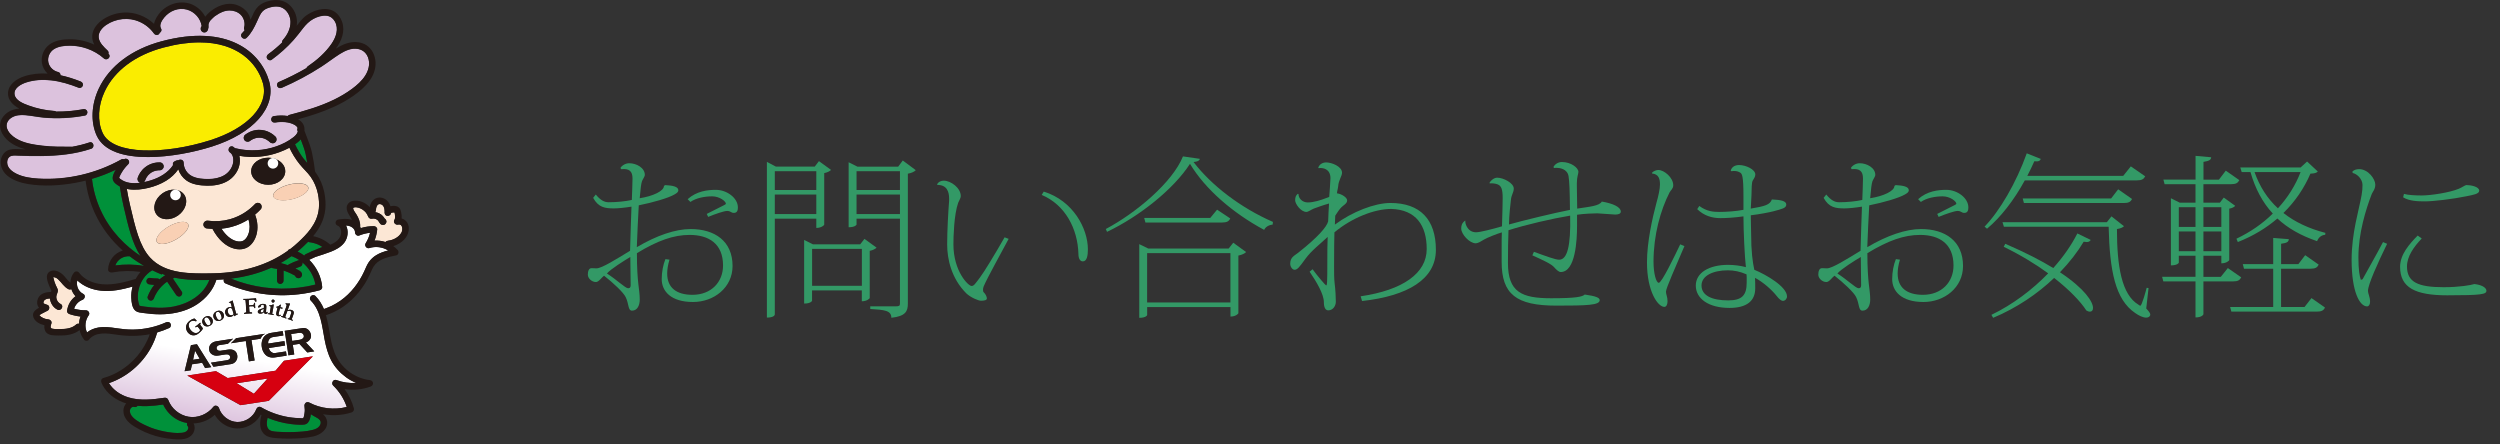 <?xml version="1.0" encoding="utf-8"?>
<!-- Generator: Adobe Illustrator 25.2.3, SVG Export Plug-In . SVG Version: 6.00 Build 0)  -->
<!DOCTYPE svg PUBLIC "-//W3C//DTD SVG 1.1//EN" "http://www.w3.org/Graphics/SVG/1.1/DTD/svg11.dtd">
<svg version="1.1" id="レイヤー_1" xmlns="http://www.w3.org/2000/svg" xmlns:xlink="http://www.w3.org/1999/xlink" x="0px"
	 y="0px" width="512px" height="91px" viewBox="0 0 512 91" style="enable-background:new 0 0 512 91;" xml:space="preserve">
<rect x="0" y="0" width="512" height="91" fill="#333333" stroke="none"/>
<linearGradient id="SVGID_1_" gradientUnits="userSpaceOnUse" x1="0" y1="0" x2="6.123234e-17" y2="-1">
	<stop  offset="0" style="stop-color:#656565"/>
	<stop  offset="0.618" style="stop-color:#1B1B1B"/>
	<stop  offset="0.629" style="stop-color:#545454"/>
	<stop  offset="0.983" style="stop-color:#3E3E3E"/>
</linearGradient>
<g>
	<path style="fill:#339966;" d="M136.22,37.91c1.55,0.07,2.7,0.32,2.7,1.04c0,0.4-0.32,0.61-0.83,0.9c-1.26,0.72-4.36,1.62-7.27,2.2
		c-0.04,0.58-0.4,7.77-0.4,8.57c4.07-2.41,7.92-3.71,11.01-3.71c4.93,0,8.6,2.45,8.6,7.56c0,4.43-3.82,7.38-8.1,7.38
		c-4.54,0-6.41-2.23-6.41-4.68c0-1.44,0.29-2.99,0.76-4.1l0.83,0.11c-0.32,1.04-0.47,2.02-0.47,2.84c0,2.88,1.87,4.36,5.18,4.36
		c3.82,0,6.26-2.59,6.26-6.01c0-4.46-2.92-6.26-6.84-6.26c-3.28,0-6.55,1.15-10.8,3.74c0,6.23,0.58,7.34,0.58,9.5
		c0,1.15-0.47,2.27-1.58,2.27c-0.86,0-0.61-1.37-1.3-2.77c-0.43-0.94-2.59-2.95-4.43-4.39c-0.5,0.36-1.08,1.3-1.66,1.3
		c-0.86,0-1.66-0.76-1.66-1.51c0-0.65,0.18-1.33,0.76-1.33l1.01,0.04c1.08,0,4.1-1.91,6.88-3.6c0.07-2.99,0.22-6.91,0.29-9.04
		c-1.33,0.22-2.77,0.36-3.6,0.36c-1.8,0-3.17-0.18-4.25-2.16l0.54-0.68c0.94,1.15,1.73,1.58,2.63,1.58c1.69,0,3.42-0.18,4.75-0.47
		c0.04-0.83,0.14-3.74,0.14-4.39c0-1.48-0.65-2.09-2.3-1.91l-0.18-0.25c0.36-0.58,1.12-0.97,1.8-0.97c1.48,0,3.2,0.94,3.2,2.38
		c0,0.36-0.43,0.9-0.58,1.3c-0.18,0.54-0.29,1.48-0.47,3.49c2.74-0.43,4.97-1.48,4.97-2.52L136.22,37.91z M129.16,58.39
		c0-1.73-0.07-3.82-0.07-5.76c-1.22,0.72-4.03,2.48-4.79,3.38c1.98,1.26,3.78,3.02,4.32,3.02C128.8,59.03,129.16,59.03,129.16,58.39
		z M140.83,40.79c1.84-1.66,4.1-1.91,5.79-1.91c2.23,0,4.5,1.66,4.5,3.6c0,0.58-0.14,1.12-0.83,1.12c-0.58,0-0.65-0.4-1.37-0.4
		c-0.61,0-2.41,0.61-3.89,1.22l-0.29-0.61c0.97-0.47,2.34-1.19,3.56-1.8c0.22-0.14,0.36-0.18,0.36-0.29c0-0.5-1.3-1.51-2.81-1.51
		c-1.48,0-3.28,0.32-4.46,1.15L140.83,40.79z"/>
	<path style="fill:#339966;" d="M167.18,44.78h-8.5v19.58c0,0.32-0.43,0.68-1.62,0.68V33.15l1.84,0.97h7.96l0.86-1.12l2.48,1.8
		c-0.22,0.25-0.79,0.54-1.4,0.65v10.58c-0.04,0.11-0.58,0.65-1.62,0.65V44.78z M167.18,35.06h-8.5v3.85h8.5V35.06z M158.68,43.84
		h8.5v-4h-8.5V43.84z M177.04,48.92l2.48,1.8c-0.22,0.25-0.79,0.54-1.4,0.65v9.68c-0.04,0.11-0.58,0.65-1.62,0.65v-2.23h-10.19v2.12
		c0,0.04-0.25,0.58-1.62,0.58V49.14l1.8,0.9h9.68L177.04,48.92z M166.32,58.53h10.19v-7.56h-10.19V58.53z M184.89,32.87l2.66,1.98
		c-0.25,0.29-0.9,0.61-1.62,0.72V62.2c0,1.55-0.47,2.56-3.38,2.88c0-1.51-1.44-1.62-4.32-1.8v-0.54h5.18c0.72,0,0.9-0.11,0.9-0.54
		V44.78h-8.89V46c0,0-0.22,0.54-1.62,0.54V33.23l1.8,0.9h8.35L184.89,32.87z M184.31,35.06h-8.89v3.85h8.89V35.06z M175.42,43.84
		h8.89v-4h-8.89V43.84z"/>
	<path style="fill:#339966;" d="M191.91,37.76c0.29-0.54,0.83-0.76,1.37-0.76c1.44,0,3.49,1.48,3.49,3.17c0,0.4-0.36,0.9-0.54,1.37
		c-0.86,2.45-0.97,6.98-0.97,8.5c0,5.54,3.06,8.53,3.71,8.53c0.5,0,0.76-0.47,1.69-1.69c0.86-1.12,3.17-4.93,5.08-8.28l0.83,0.32
		c-1.51,2.84-4.36,7.95-5.11,9.72c-0.11,0.25-0.14,0.5-0.14,0.72s0.04,0.4,0.14,0.5c0.4,0.36,0.65,0.94,0.65,1.26
		c0,0.36-0.54,0.47-1.22,0.47c-0.5,0-2.09-0.65-2.99-1.51c-3.06-3.06-3.92-7.02-3.92-10.01c0-2.84,0.22-6.66,0.4-8.96v-0.47
		c0-1.33-0.43-2.77-2.38-2.77L191.91,37.76z M213.76,39.24c5.98,1.84,9.04,7.52,9.04,11.84c0,1.22-0.18,2.45-1.04,2.45
		c-0.5,0-0.9-0.47-0.9-1.55c-0.14-5.11-2.7-10.04-7.52-12.06L213.76,39.24z"/>
	<path style="fill:#339966;" d="M226.47,46.9c6.19-3.28,13.68-9.57,15.8-14.87l3.46,0.5c-0.11,0.4-0.5,0.58-1.3,0.65
		c3.67,4.79,9.61,9.36,16.27,12.27L260.63,46c-0.79,0.07-1.48,0.5-1.73,1.08c-6.44-3.46-12.09-8.35-15.19-13.53
		c-3.31,5.15-10.33,10.76-16.99,13.93L226.47,46.9z M251.63,50.9l0.94-1.19l2.63,1.91c-0.25,0.29-0.86,0.58-1.58,0.72v11.81
		c-0.04,0.14-0.58,0.68-1.62,0.68v-1.94h-17.06v1.62c0,0-0.14,0.58-1.62,0.58V50l1.84,0.9H251.63z M249.26,42.94l2.7,1.8
		c-0.29,0.58-0.68,0.83-1.69,0.83h-15.69l-0.25-0.94h13.53L249.26,42.94z M234.93,61.95h17.06V51.84h-17.06V61.95z"/>
	<path style="fill:#339966;" d="M273.38,46c3.53-2.63,8.17-4.43,11.37-4.43c6.08,0,9.32,3.35,9.32,9.61c0,6.01-5.76,9.43-15.12,10.47
		l-0.29-0.97c8.64-1.26,13.53-4.72,13.53-9.68c0-4.79-2.16-8.06-7.27-8.21c-3.38,0-7.99,1.76-11.63,4.79
		c-0.04,1.84-0.07,3.2-0.07,6.98c0,1.3,0,2.48,0.11,3.42c0.18,1.4,0.25,3.02,0.25,3.82c0,0.83-0.58,1.76-1.55,1.76
		c-0.58,0-0.9-0.61-0.9-1.66c0-1.66-1.48-4.14-2.92-6.26l0.61-0.5c1.01,1.4,2.66,3.31,2.77,3.31c0.22,0,0.25-0.54,0.25-5.29
		c0-1.33,0-2.99,0.07-4.64c-1.44,1.37-3.35,2.81-4.54,4.46c-1.22,1.69-1.66,2.27-2.23,2.27c-0.5,0-0.9-0.68-0.9-1.22
		c0-1.33,0.79-1.62,1.58-2.23c4.07-3.2,5.94-5.36,6.19-6.48c0.04-1.44,0.11-2.38,0.18-3.64c-1.08,0.29-2.45,0.79-3.13,1.04
		c-0.54,0.22-1.12,0.68-1.51,0.68c-1.15,0-2.3-1.66-2.3-2.38c0-0.68,0.18-1.04,0.54-1.33l0.14,0.04c0,0.9,0.79,1.73,1.91,1.73
		c1.15,0,2.59-0.43,3.96-0.97c0.18-0.04,0.32-0.11,0.43-0.18c0.04-0.54,0.25-3.24,0.25-3.82c0-1.91-1.55-2.2-2.45-2.05l-0.04-0.14
		c0.25-0.65,0.83-1.01,1.58-1.04c1.19,0,3.28,0.83,3.28,2.12c0,0.68-0.72,1.55-0.79,2.77c-0.04,0.47-0.22,0.97-0.25,1.44
		c1.04,0.14,2.09,0.9,2.09,1.44c0,0.72-0.83,0.97-1.4,1.66c-0.43,0.5-0.76,1.08-1.04,1.48L273.38,46z"/>
	<path style="fill:#339966;" d="M305.06,37.4c0.32-0.5,0.94-1.01,1.58-1.01c1.22,0,3.38,1.08,3.38,2.23c0,0.79-0.47,1.22-0.58,2.27
		c-0.14,1.12-0.36,3.17-0.4,5.08c2.77-0.79,9.36-2.38,12.49-2.99c-0.04-3.89-0.11-5.8-0.29-6.88c-0.25-1.55-1.87-1.73-2.48-1.73
		c-0.18,0-0.36,0-0.5,0.04l-0.11-0.22c0.32-0.61,1.01-1.01,1.73-1.01c1.87,0,3.38,1.19,3.38,2.02c0,0.4-0.32,1.01-0.32,2.3v0.54
		c0,0.94,0.04,2.7,0.07,4.68c2.59-0.4,4.54-0.54,5.04-1.44c2.38,0.4,3.89,1.15,3.89,2.05c0,0.47-0.54,0.61-1.15,0.61
		c-0.54,0-3.1-0.25-3.67-0.25c-0.61,0-2.84,0.07-4.14,0.29v2.3c0,2.84-0.29,9.43-3.35,9.43c-0.43,0-1.01-0.61-1.3-0.94
		c-0.58-0.72-2.38-1.51-4.5-2.48l0.32-0.72c2.48,0.9,4.43,1.62,5.15,1.62c1.69,0,2.41-2.81,2.27-9.03
		c-3.56,0.58-9.14,1.87-12.63,2.99c-0.07,1.62-0.11,4.54-0.11,6.7c0,5.98,2.81,7.23,8.85,7.23c5.04,0,6.37-0.29,6.88-0.76
		c2.27,0.32,3.06,0.65,3.06,1.15c0,1.04-2.63,1.12-8.89,1.12c-8.21,0-11.19-2.34-11.19-8.96v-3.02c0-1.15,0-2.27,0.04-3.02
		c-0.9,0.25-3.02,1.08-3.67,1.48s-1.15,0.72-1.66,0.76c-1.3,0-2.99-1.87-2.99-3.02c0-0.61,0.14-1.15,0.79-1.62l0.07,0.04
		c-0.14,0.22,0.25,2.34,2.2,2.34c0.79,0,3.46-0.68,5.29-1.22c0.07-1.55,0.14-5.54,0.14-5.8c0-1.84-0.29-2.52-1.08-2.81
		c-0.32-0.14-1.12-0.25-1.58-0.18L305.06,37.4z"/>
	<path style="fill:#339966;" d="M338.32,35.39c0.29-0.36,0.94-0.58,1.3-0.58c1.19,0,3.06,1.55,3.06,3.13c0,0.72-0.5,0.97-0.76,1.48
		c-1.84,3.6-3.28,8.71-3.28,14.18c0,2.41,0.54,4.32,1.08,4.32c0.61,0,3.24-5.47,4.39-7.88l0.86,0.36c-1.73,4.07-3.78,8.64-3.78,9.32
		c0,0.61,0.32,1.04,0.32,1.98c0,0.61-0.22,1.15-0.65,1.15c-1.3,0-3.56-3.1-3.56-9.11c0-4.18,1.12-9.14,1.94-12.2
		c0.4-1.4,0.72-2.81,0.72-3.78c0-1.12-0.25-2.09-1.62-2.23L338.32,35.39z M354.45,34.95c0.18-0.68,0.76-1.15,1.73-1.15
		c1.37,0,3.31,0.9,3.31,1.94c0,0.5-0.32,0.86-0.54,1.26c-0.22,0.4-0.22,1.69-0.25,3.02c-0.04,0.94-0.11,1.84-0.14,2.7
		c2.99-0.5,3.92-0.79,4.32-1.87c1.76,0.07,2.95,0.29,2.95,1.04s-0.9,0.9-2.59,1.37c-0.97,0.25-2.84,0.61-4.68,0.83
		c0,1.48,0.07,2.7,0.07,3.64c0,3.85,0.32,5.98,0.65,7.52c2.48,1.01,6.7,3.49,6.7,5.47c0,0.43-0.36,0.9-0.86,0.9
		c-0.29,0-0.76-0.36-1.26-1.01c-1.08-1.37-2.92-2.92-4.43-3.71c0.04,0.61,0.04,1.62,0.04,2.16c0,2.59-1.76,4-5.26,4
		c-4.36,0-6.91-1.94-6.91-4.57c0-2.63,2.7-4.25,6.62-4.25c1.22,0,2.59,0.18,3.64,0.47c-0.25-2.09-0.5-7.42-0.5-10.4
		c-1.8,0.25-3.42,0.36-4.75,0.36c-1.69,0-3.35-0.5-4.72-1.84l0.43-0.65c1.51,1.12,2.88,1.22,4.07,1.22c1.51,0,3.46-0.14,4.97-0.43
		v-2.81c0-4.21-0.29-4.57-0.68-4.82c-0.4-0.22-0.72-0.32-1.19-0.32c-0.18,0-0.36,0-0.61,0.04L354.45,34.95z M357.69,56.19
		c-1.3-0.58-2.59-0.83-3.82-0.83c-3.06,0-5.4,1.12-5.4,3.1c0,2.09,2.16,3.06,5.47,3.06c2.77,0,3.78-1.01,3.78-3.6
		C357.73,56.95,357.73,56.52,357.69,56.19z"/>
	<path style="fill:#339966;" d="M388.22,37.91c1.55,0.07,2.7,0.32,2.7,1.04c0,0.4-0.32,0.61-0.83,0.9c-1.26,0.72-4.36,1.62-7.27,2.2
		c-0.04,0.58-0.4,7.77-0.4,8.57c4.07-2.41,7.92-3.71,11.01-3.71c4.93,0,8.6,2.45,8.6,7.56c0,4.43-3.82,7.38-8.1,7.38
		c-4.54,0-6.41-2.23-6.41-4.68c0-1.44,0.29-2.99,0.76-4.1l0.83,0.11c-0.32,1.04-0.47,2.02-0.47,2.84c0,2.88,1.87,4.36,5.18,4.36
		c3.82,0,6.26-2.59,6.26-6.01c0-4.46-2.92-6.26-6.84-6.26c-3.28,0-6.55,1.15-10.8,3.74c0,6.23,0.58,7.34,0.58,9.5
		c0,1.15-0.47,2.27-1.58,2.27c-0.86,0-0.61-1.37-1.3-2.77c-0.43-0.94-2.59-2.95-4.43-4.39c-0.5,0.36-1.08,1.3-1.66,1.3
		c-0.86,0-1.66-0.76-1.66-1.51c0-0.65,0.18-1.33,0.76-1.33l1.01,0.04c1.08,0,4.1-1.91,6.88-3.6c0.07-2.99,0.22-6.91,0.29-9.04
		c-1.33,0.22-2.77,0.36-3.6,0.36c-1.8,0-3.17-0.18-4.25-2.16l0.54-0.68c0.94,1.15,1.73,1.58,2.63,1.58c1.69,0,3.42-0.18,4.75-0.47
		c0.04-0.83,0.14-3.74,0.14-4.39c0-1.48-0.65-2.09-2.3-1.91l-0.18-0.25c0.36-0.58,1.12-0.97,1.8-0.97c1.48,0,3.2,0.94,3.2,2.38
		c0,0.36-0.43,0.9-0.58,1.3c-0.18,0.54-0.29,1.48-0.47,3.49c2.74-0.43,4.97-1.48,4.97-2.52L388.22,37.91z M381.16,58.39
		c0-1.73-0.07-3.82-0.07-5.76c-1.22,0.72-4.03,2.48-4.79,3.38c1.98,1.26,3.78,3.02,4.32,3.02C380.8,59.03,381.16,59.03,381.16,58.39
		z M392.83,40.79c1.84-1.66,4.1-1.91,5.79-1.91c2.23,0,4.5,1.66,4.5,3.6c0,0.58-0.14,1.12-0.83,1.12c-0.58,0-0.65-0.4-1.37-0.4
		c-0.61,0-2.41,0.61-3.89,1.22l-0.29-0.61c0.97-0.47,2.34-1.19,3.56-1.8c0.22-0.14,0.36-0.18,0.36-0.29c0-0.5-1.3-1.51-2.81-1.51
		c-1.48,0-3.28,0.32-4.46,1.15L392.83,40.79z"/>
	<path style="fill:#339966;" d="M439.34,36.11c-0.32,0.58-0.68,0.83-1.73,0.83h-22.93c-2.2,4.03-4.93,7.56-7.74,9.9l-0.5-0.43
		c3.1-3.2,6.48-8.96,8.64-15.01l2.88,1.15c-0.18,0.4-0.47,0.58-1.33,0.47c-0.43,1.01-0.94,2.02-1.44,2.99h19.65l1.55-1.94
		L439.34,36.11z M410.68,49.93c4.07,1.76,7.31,3.42,9.83,4.97c2.05-2.3,3.74-4.72,4.93-7.09l2.74,1.33
		c-0.18,0.29-0.4,0.43-0.83,0.43c-0.14,0-0.36-0.04-0.61-0.07c-1.22,2.05-2.88,4.21-4.86,6.26c5.15,3.42,6.77,6.08,6.77,7.31
		c0,0.5-0.25,0.76-0.65,0.76c-0.18,0-0.43-0.07-0.72-0.25c-1.19-1.84-3.46-4.21-6.59-6.66c-3.38,3.24-7.67,6.15-12.49,8.17
		l-0.36-0.61c4.39-2.12,8.39-5.15,11.63-8.5c-2.56-1.87-5.62-3.74-9.11-5.44L410.68,49.93z M440.02,59l-0.47,4.18
		c0.54,0.58,0.83,0.97,0.83,1.26c0,0.18-0.18,0.61-0.86,0.61c-0.61,0-1.48-0.4-2.23-0.94c-4.1-2.77-5.22-8.64-5.44-17.67H410.4
		l-0.29-0.94h21.38l0.94-1.19l2.56,2.02c-0.25,0.25-0.72,0.47-1.44,0.58c0,7.63,0.97,13.43,4.39,15.48c0.18,0.14,0.29,0.22,0.4,0.22
		c0.32,0,1.15-3.1,1.3-3.67L440.02,59z M414.25,40.64h18.11l1.44-1.87l2.84,1.98c-0.29,0.58-0.68,0.83-1.69,0.83H414.5L414.25,40.64
		z"/>
	<path style="fill:#339966;" d="M459,56.8c-0.29,0.58-0.68,0.83-1.66,0.83h-6.08v6.73c0,0-0.22,0.65-1.62,0.65v-7.38h-6.59l-0.25-0.94h6.84
		v-4.32h-3.42v1.44c0,0-0.22,0.54-1.62,0.54V40.6l1.8,0.9h3.24v-3.78h-6.33l-0.25-0.94h6.59v-4.86l3.2,0.29
		c-0.04,0.54-0.43,0.76-1.58,0.94v3.64h3.17l1.4-1.84l2.77,1.94c-0.29,0.58-0.68,0.83-1.66,0.83h-5.69v3.78h3.38l0.79-1.04
		l2.34,1.69c-0.18,0.25-0.68,0.5-1.22,0.58v10.55c-0.04,0.11-0.58,0.65-1.62,0.65v-1.55h-3.67v4.32h3.56l1.44-1.8L459,56.8z
		 M449.64,42.44h-3.42v4.03h3.42V42.44z M446.22,47.41v4.03h3.42v-4.03H446.22z M454.93,42.44h-3.67v4.03h3.67V42.44z M451.26,51.44
		h3.67v-4.03h-3.67V51.44z M471.95,62.89l1.44-1.84l2.77,1.94c-0.29,0.58-0.68,0.83-1.69,0.83h-17.49l-0.25-0.94h8.82v-7.85h-5.98
		l-0.25-0.94h6.23v-5.36l3.2,0.25c-0.04,0.58-0.43,0.79-1.58,0.94v4.18h3.53l1.4-1.84l2.77,1.94c-0.29,0.58-0.68,0.83-1.66,0.83
		h-6.05v7.85H471.95z M472.49,33.08l2.2,2.05c-0.29,0.29-0.68,0.4-1.51,0.43c-1.26,2.92-3.1,5.69-5.54,8.06
		c2.34,1.84,5.22,3.2,8.6,4.07l-0.04,0.4c-0.76,0.04-1.37,0.54-1.66,1.3c-3.28-1.12-5.98-2.63-8.13-4.64
		c-2.23,1.91-4.9,3.56-8.1,4.82l-0.29-0.68c2.88-1.37,5.36-3.1,7.45-5.15c-2.09-2.27-3.6-5.08-4.57-8.5h-1.8l-0.29-0.94h12.35
		L472.49,33.08z M461.73,35.24c1.04,2.95,2.63,5.44,4.79,7.42c2.02-2.2,3.6-4.72,4.64-7.42H461.73z"/>
	<path style="fill:#339966;" d="M488.88,49.93c-1.91,3.92-3.92,8.35-3.92,9.65c0,0.54,0.43,1.22,0.43,2.23c0,0.61-0.29,0.94-0.61,0.94
		c-1.51,0-3.17-2.95-3.17-9.54c0-5.58,1.51-10.15,2.05-13.28c0.14-0.76,0.18-1.44,0.18-2.05c0-1.22-1.15-2.3-2.02-2.45l-0.04-0.32
		c0.36-0.36,0.94-0.47,1.37-0.47c1.87,0,3.31,2.05,3.31,3.17c0,0.94-0.54,1.48-0.72,1.91c-1.22,3.17-2.74,8.03-2.74,12.99
		c0,2.63,0.25,3.92,0.5,4.61l0.36-0.14c0.36-0.68,2.92-5.18,4.18-7.6L488.88,49.93z M495.97,48.85c-1.62,1.69-3.02,3.67-3.02,5.72
		c0,3.24,2.3,4.25,7.52,4.25c3.28,0,5.58-0.43,6.3-0.65c1.83,0.22,2.45,0.9,2.45,1.37c0,0.72-0.9,0.94-8.03,0.94
		c-6.51,0-9.65-1.55-9.65-5.83c0-2.56,1.91-4.68,3.6-6.41L495.97,48.85z M492.33,39.71c0.83,0.25,2.41,0.32,3.64,0.32
		c1.87,0,5.69-0.58,7.59-1.37c0.61-0.25,1.33-0.76,1.55-0.76c0.9,0,2.63,0.32,2.63,1.15c0,0.68-1.26,0.86-2.66,1.15
		c-2.81,0.58-6.77,1.04-8.42,1.04c-1.4,0-3.24-0.04-4.5-0.83L492.33,39.71z"/>
</g>
<g>
	<path style="fill:none;" d="M43.88,3.41c-0.27,0.22-0.56,0.48-0.78,0.78C43.34,3.97,43.6,3.7,43.88,3.41z"/>
	<linearGradient id="SVGID_2_" gradientUnits="userSpaceOnUse" x1="40.505" y1="71.826" x2="38.275" y2="85.411">
		<stop  offset="0" style="stop-color:#FFFFFF"/>
		<stop  offset="1" style="stop-color:#DCC2DD"/>
	</linearGradient>
	<polygon style="fill:url(#SVGID_2_);" points="39.94,71.82 39.54,73.68 40.89,73.48 	"/>
	<linearGradient id="SVGID_3_" gradientUnits="userSpaceOnUse" x1="52.336" y1="73.767" x2="50.107" y2="87.353">
		<stop  offset="0" style="stop-color:#FFFFFF"/>
		<stop  offset="1" style="stop-color:#DCC2DD"/>
	</linearGradient>
	<polygon style="fill:url(#SVGID_3_);" points="51.99,80.65 54.82,77.52 48.46,78.49 	"/>
	<linearGradient id="SVGID_4_" gradientUnits="userSpaceOnUse" x1="41.48" y1="71.986" x2="39.251" y2="85.571">
		<stop  offset="0" style="stop-color:#FFFFFF"/>
		<stop  offset="1" style="stop-color:#DCC2DD"/>
	</linearGradient>
	<path style="fill:url(#SVGID_4_);" d="M42.09,66.12c0.11,0.16,0.17,0.25,0.19,0.28c0.07,0.08,0.14,0.15,0.22,0.19c0.05,0.03,0.11,0.04,0.19,0.04
		c0.08,0,0.16-0.03,0.24-0.07c0.1-0.06,0.17-0.14,0.2-0.24c0.03-0.1,0.03-0.23-0.02-0.38c-0.03-0.1-0.1-0.25-0.22-0.45
		c-0.14-0.25-0.28-0.4-0.42-0.46c-0.14-0.06-0.28-0.05-0.41,0.03c-0.11,0.06-0.18,0.14-0.21,0.24c-0.04,0.1-0.04,0.21,0,0.34
		C41.88,65.72,41.96,65.88,42.09,66.12z"/>
	<linearGradient id="SVGID_5_" gradientUnits="userSpaceOnUse" x1="59.887" y1="75.007" x2="57.658" y2="88.592">
		<stop  offset="0" style="stop-color:#FFFFFF"/>
		<stop  offset="1" style="stop-color:#DCC2DD"/>
	</linearGradient>
	<path style="fill:url(#SVGID_5_);" d="M61.88,68.26c-0.2-0.1-0.44-0.13-0.74-0.08l-1.51,0.23l0.22,1.41l1.55-0.24c0.23-0.03,0.42-0.12,0.58-0.24
		c0.2-0.16,0.29-0.35,0.25-0.58C62.19,68.53,62.07,68.37,61.88,68.26z"/>
	<linearGradient id="SVGID_6_" gradientUnits="userSpaceOnUse" x1="44.695" y1="72.513" x2="42.465" y2="86.099">
		<stop  offset="0" style="stop-color:#FFFFFF"/>
		<stop  offset="1" style="stop-color:#DCC2DD"/>
	</linearGradient>
	<path style="fill:url(#SVGID_6_);" d="M77.07,52.25c0.75-0.46,1.6-0.75,2.45-0.96c-1.14-0.71-2.56-0.91-3.87-0.49c-0.55,0.17-1.06-0.5-0.75-0.98
		c0.42-0.66,0.73-1.39,0.9-2.15c-0.77,0.07-1.51,0.26-2.23,0.56c-0.41,0.17-0.85-0.25-0.85-0.64c0-0.56-0.42-1-0.91-1.22
		c-0.29-0.13-0.62-0.18-0.94-0.2c0.57,1.08,0.41,2.54-0.37,3.55c-0.69,0.88-1.68,1.41-2.7,1.81c-1.04,0.41-2.11,0.73-3.18,1.08
		c-0.43,0.19-0.86,0.39-1.29,0.59c1.5,1.47,2.49,3.46,2.67,5.59c0.02,0.29-0.23,0.57-0.49,0.64c-1.41,0.39-2.84,0.66-4.29,0.83
		c-5.12,0.61-10.36-0.19-15.08-2.25c-0.29-0.13-0.38-0.52-0.29-0.8c-0.5,0.04-1.01,0.07-1.53,0.09c0,0,0,0,0,0.01
		c-0.66,2.07-2.09,3.77-3.89,4.97c-1.74,1.16-3.77,1.77-5.84,1.99c-1.14,0.12-2.29,0.12-3.43,0.03c-0.59-0.05-1.18-0.12-1.77-0.2
		c-0.51-0.07-1.12-0.1-1.55-0.4c-0.78-0.54-0.89-1.82-0.94-2.69c-0.04-0.77,0.06-1.57,0.26-2.32c-2.12,0.58-4.33,1.09-6.52,0.83
		c-1.8-0.21-3.51-0.87-4.8-2.1c-0.27,1.05,0.18,2.25,1.21,2.76c0.56,0.28,0.33,1.04-0.16,1.22c-0.8,0.29-1.46,1-1.71,1.82
		c0.79,0.22,1.6,0.33,2.43,0.32c0.47,0,0.88,0.59,0.58,1c-0.74,1-0.9,2.41-0.36,3.54c0.66-0.54,1.49-0.87,2.32-1.01
		c1.22-0.2,2.42-0.05,3.63,0.13c1.16,0.18,2.32,0.31,3.5,0.29c2.31-0.03,4.62-0.53,6.73-1.48c0.33-0.15,0.72-0.1,0.91,0.24
		c0.17,0.29,0.09,0.77-0.24,0.91c-0.81,0.36-1.64,0.67-2.48,0.92c-0.31,1.11-0.76,2.19-1.32,3.2c-1.85,3.33-4.95,5.95-8.56,7.18
		c0.87,1.42,2.33,2.4,3.93,2.9c2.39,0.75,4.97,0.47,7.41,0.1c0.38-0.06,0.69,0.1,0.82,0.47c0.65,1.76,2.29,3.1,4.14,3.41
		c1.93,0.33,3.93-0.54,5.12-2.06c0.33-0.42,0.98-0.14,1.12,0.29c0.5,1.59,2.06,2.8,3.74,2.85c1.66,0.04,3.32-1.05,3.9-2.62
		c0.15-0.4,0.58-0.63,0.98-0.4c1.75,1.01,3.67,1.69,5.66,2.03c0.47,0.08,0.94,0.13,1.41,0.16c0.28,0.02,0.55,0.03,0.83,0.04
		c0.18,0,0.52,0.07,0.69,0c0.19-0.08,0.26-0.75,0.3-0.96c0.08-0.48,0.08-1,0-1.48c-0.09-0.57,0.43-1.05,0.98-0.75
		c2.35,1.24,5.11,1.55,7.68,0.9c-0.56-1.67-1.52-3.17-2.79-4.39c-0.46-0.44,0.01-1.35,0.65-1.12c1.31,0.49,2.7,0.68,4.07,0.58
		c-0.73-0.3-1.43-0.68-2.07-1.15c-1.24-0.91-2.3-2.06-3.02-3.42c-0.71-1.34-1.09-2.82-1.38-4.3c-0.53-2.72-0.75-5.88-2.81-7.97
		c-0.61-0.61,0.34-1.56,0.94-0.94c0.75,0.76,1.3,1.65,1.71,2.62c0.01,0.01,0.03,0.01,0.04,0.02c0.01,0,0.01,0.01,0.01,0.01
		c0.22-0.07,0.45-0.18,0.62-0.24c0.31-0.11,0.6-0.24,0.9-0.38c0.66-0.32,1.29-0.69,1.89-1.12c2.1-1.49,3.72-3.62,4.8-5.94
		c0.3-0.65,0.55-1.33,0.97-1.92C75.94,53.11,76.46,52.63,77.07,52.25z M57.98,64.59l0.06-0.16l0.07-0.16l0.06-0.18l0.02-0.05
		l0.04-0.11l0.01-0.04l0.29-0.8l0.02-0.06c0.1-0.28,0.15-0.45,0.16-0.52c0-0.04-0.01-0.08-0.03-0.11c-0.03-0.03-0.1-0.08-0.21-0.15
		l0.02-0.05c0.01-0.02,0.02-0.05,0.04-0.08l0.2,0.03c0.04,0,0.08,0.01,0.12,0.01c0.09,0.01,0.21,0.01,0.35,0
		c0.03-0.01,0.05-0.01,0.07-0.01l0.12,0.05l-0.48,1.34c0.17-0.06,0.33-0.09,0.45-0.1c0.13,0,0.25,0.01,0.37,0.06
		c0.11,0.04,0.21,0.09,0.28,0.17c0.07,0.07,0.12,0.14,0.14,0.22c0.03,0.08,0.03,0.16,0.02,0.25c-0.01,0.06-0.04,0.18-0.1,0.34
		l-0.05,0.14l-0.11,0.31l-0.17,0.45c0,0.02,0,0.03,0.01,0.03c0.02,0.01,0.06,0.04,0.13,0.08c0.04,0.02,0.07,0.04,0.09,0.06
		c0.01,0.03,0.01,0.05,0,0.06l-0.01,0.02c-0.01,0.01-0.02,0.04-0.03,0.07l-0.05-0.02c-0.02-0.01-0.06-0.03-0.13-0.05
		c-0.12-0.05-0.23-0.09-0.31-0.13c-0.06-0.02-0.13-0.04-0.23-0.07c-0.07-0.02-0.15-0.05-0.25-0.08c-0.02,0-0.03-0.01-0.04-0.02
		l0.02-0.06l0-0.03c0-0.01,0.02-0.03,0.03-0.05c0.04,0,0.08,0,0.13,0.01c0.05,0.01,0.09,0.02,0.13,0.03
		c0.02-0.03,0.03-0.04,0.03-0.05l0.13-0.32l0.19-0.54c0.06-0.16,0.09-0.27,0.09-0.33c0-0.06-0.02-0.12-0.06-0.18
		c-0.04-0.06-0.11-0.1-0.19-0.13c-0.09-0.03-0.19-0.04-0.3-0.03c-0.1,0.01-0.2,0.04-0.28,0.07l-0.14,0.39
		c-0.08,0.21-0.13,0.37-0.18,0.47c-0.02,0.06-0.04,0.1-0.04,0.12c-0.04,0.1-0.06,0.17-0.06,0.22c0,0.02,0.01,0.04,0.03,0.07
		c0.05,0.03,0.1,0.04,0.13,0.06c0.04,0.01,0.07,0.03,0.09,0.04c-0.01,0.04-0.02,0.07-0.02,0.08c-0.01,0.02-0.02,0.05-0.04,0.08
		l-0.24-0.1c-0.09-0.04-0.17-0.07-0.25-0.1l-0.32-0.09l-0.22-0.08c-0.01-0.03-0.01-0.08,0-0.14l0.01-0.03c0.03,0,0.1,0.02,0.21,0.04
		c0.05,0.01,0.08,0.01,0.1,0C57.92,64.73,57.95,64.68,57.98,64.59z M55.21,71.69c0.06,0.12,0.16,0.23,0.29,0.34
		c0.13,0.11,0.27,0.19,0.4,0.24c0.13,0.05,0.28,0.06,0.45,0.03l2.22-0.34l0.13,0.87l-2.45,0.37c-0.38,0.06-0.75,0.03-1.13-0.09
		c-0.41-0.13-0.74-0.38-1-0.76c-0.26-0.38-0.43-0.81-0.51-1.3c-0.07-0.48-0.04-0.94,0.09-1.36c0.15-0.46,0.39-0.81,0.73-1.07
		c0.19-0.14,0.38-0.24,0.56-0.31c0.18-0.07,0.4-0.13,0.64-0.16l2.27-0.35l0.14,0.9l-2.1,0.32c-0.19,0.03-0.34,0.08-0.46,0.15
		c-0.12,0.07-0.23,0.18-0.34,0.32c-0.1,0.15-0.17,0.28-0.2,0.41c-0.03,0.13-0.03,0.28,0,0.46l3.31-0.51l0.14,0.9l-3.31,0.51
		C55.11,71.43,55.15,71.57,55.21,71.69z M52.14,73.83l-1.17,0.18l-0.64-4.18l-3.05,0.47l1.07-1.04l5.97-0.91c0,0-0.46,0.21-0.67,0.5
		c-0.24,0.32-0.28,0.52-0.28,0.52l-1.88,0.29L52.14,73.83z M56.77,63l-0.16-0.03l-0.02-0.03c-0.01-0.02-0.01-0.03-0.01-0.04
		c0-0.01,0.01-0.04,0.03-0.1c0.2-0.03,0.34-0.08,0.44-0.13c0.1-0.06,0.21-0.15,0.34-0.3l0.13,0.03c0,0.04,0,0.09-0.01,0.13
		c-0.02,0.08-0.04,0.14-0.05,0.18l-0.04,0.13c0,0.01,0,0.03-0.01,0.05l0.05,0.02c0.01,0,0.08,0.02,0.22,0.05
		c0.01,0,0.07,0.02,0.18,0.04c0,0.04,0,0.07-0.01,0.1c-0.01,0.03-0.02,0.07-0.04,0.11c-0.06,0-0.1,0-0.12-0.01
		c-0.01,0-0.04-0.01-0.07-0.04l-0.12-0.03l-0.04-0.01l-0.12-0.02l-0.22,0.89c-0.04,0.17-0.06,0.28-0.07,0.32
		c0,0.04,0.01,0.09,0.03,0.13c0.03,0.03,0.07,0.04,0.11,0.05c0.04,0.01,0.08,0.01,0.1,0.01c0.02,0,0.06-0.02,0.12-0.04
		c0.01-0.01,0.03-0.01,0.05-0.02c0.03,0.04,0.05,0.07,0.07,0.11l0,0.03c-0.07,0.07-0.17,0.12-0.27,0.14c-0.11,0.03-0.22,0.02-0.33,0
		c-0.14-0.03-0.24-0.11-0.31-0.22c-0.07-0.11-0.08-0.26-0.03-0.45l0.1-0.41l0.16-0.66L56.77,63z M55.73,61.4
		c0.06-0.05,0.14-0.06,0.22-0.05c0.09,0.02,0.16,0.06,0.22,0.12c0.05,0.07,0.07,0.14,0.06,0.21c-0.01,0.06-0.03,0.11-0.06,0.16
		c-0.03,0.05-0.08,0.09-0.14,0.11c-0.06,0.02-0.11,0.03-0.17,0.02c-0.08-0.01-0.14-0.06-0.19-0.13c-0.05-0.07-0.07-0.16-0.06-0.25
		C55.63,61.51,55.67,61.44,55.73,61.4z M54.85,64.18l0.28,0.01c0.04,0,0.07-0.02,0.09-0.04c0.02-0.02,0.03-0.06,0.05-0.14l0-0.03
		c0-0.02,0.01-0.05,0.02-0.1c0.01-0.05,0.01-0.09,0.02-0.13c0.01-0.03,0.01-0.09,0.03-0.17l0.02-0.12l0.02-0.11l0.06-0.38
		c0.01-0.05,0.01-0.1,0.01-0.15c-0.01-0.03-0.04-0.05-0.08-0.08c-0.04-0.02-0.12-0.05-0.23-0.08l0.02-0.13
		c0.16,0.02,0.31,0.01,0.44-0.03c0.09-0.02,0.19-0.07,0.3-0.15l0.16,0.03c-0.02,0.19-0.06,0.45-0.11,0.76l-0.18,0.95
		c-0.01,0.07-0.02,0.13-0.02,0.18c0.04,0.03,0.12,0.05,0.22,0.09c0.04,0.01,0.07,0.03,0.1,0.04l-0.03,0.13
		c-0.04-0.01-0.07-0.01-0.09-0.01c-0.02,0-0.06-0.01-0.11-0.02c-0.16-0.04-0.37-0.08-0.63-0.12c-0.08-0.01-0.15-0.02-0.22-0.03
		c-0.07-0.01-0.12-0.01-0.15-0.01L54.85,64.18z M54,62.47c-0.03-0.05-0.08-0.08-0.16-0.08c-0.08,0-0.15,0-0.22,0.03
		c-0.07,0.03-0.12,0.06-0.15,0.1c-0.03,0.03-0.05,0.1-0.07,0.19c-0.02,0.07-0.03,0.11-0.04,0.12c-0.03,0.03-0.07,0.05-0.14,0.07
		c-0.06,0.02-0.11,0.04-0.13,0.05c-0.09,0.03-0.16,0.05-0.21,0.04c-0.02-0.02-0.03-0.05-0.03-0.08c0.01-0.09,0.03-0.17,0.07-0.23
		c0.06-0.09,0.15-0.17,0.27-0.25c0.12-0.08,0.23-0.13,0.33-0.16c0.14-0.03,0.31-0.05,0.5-0.03c0.13,0.01,0.23,0.04,0.32,0.09
		c0.09,0.05,0.15,0.13,0.17,0.22c0.03,0.09,0.04,0.26,0.02,0.5l-0.03,0.39l-0.02,0.29l0,0.07c0,0.07,0,0.11,0.02,0.14
		c0.02,0.02,0.04,0.04,0.07,0.04c0.02,0,0.03,0,0.05-0.01l0.08-0.1l0.04-0.01l0.05,0.04c0.01,0.01,0.02,0.03,0.02,0.04l0,0.01
		c-0.05,0.14-0.1,0.23-0.17,0.28c-0.06,0.05-0.14,0.07-0.23,0.06c-0.09-0.01-0.17-0.04-0.23-0.09c-0.06-0.05-0.12-0.15-0.16-0.28
		c-0.08,0.11-0.18,0.2-0.31,0.25c-0.13,0.05-0.28,0.07-0.46,0.06c-0.17-0.01-0.28-0.05-0.36-0.13c-0.07-0.07-0.11-0.17-0.1-0.28
		c0-0.05,0.02-0.1,0.05-0.16c0.03-0.05,0.07-0.1,0.12-0.15c0.06-0.05,0.14-0.1,0.26-0.16c0.02-0.01,0.08-0.03,0.19-0.07l0.61-0.2
		c0.01-0.06,0.02-0.12,0.02-0.18C54.06,62.7,54.05,62.55,54,62.47z M50.14,61.21c0.19,0.01,0.47,0,0.83-0.02
		c0.18-0.01,0.37-0.03,0.57-0.05l0.05-0.01l0.11,0l0.05,0l0.1-0.01l0.42-0.04c0.02,0,0.04,0,0.07-0.01
		c0.03-0.01,0.06-0.01,0.09-0.01c0.01,0.05,0.02,0.09,0.03,0.14l0.06,0.44c0,0.05,0,0.08-0.01,0.11c-0.06,0.01-0.1,0.02-0.13,0.02
		c-0.03,0-0.06,0-0.08-0.02c-0.01-0.01-0.03-0.04-0.06-0.1c-0.07-0.15-0.13-0.24-0.18-0.26c-0.05-0.03-0.18-0.03-0.38-0.02
		l-0.32,0.03c-0.13,0.01-0.24,0.02-0.32,0.04c-0.02,0-0.04,0.01-0.07,0.03c-0.02,0.04-0.02,0.08-0.02,0.14l0.01,0.28l0.02,0.32
		c0.01,0.16,0.02,0.26,0.03,0.3c0.02,0.01,0.03,0.01,0.04,0.01l0.16-0.01l0.28-0.02c0.06,0,0.16-0.02,0.28-0.04
		c0.09-0.01,0.14-0.03,0.16-0.04c0.04-0.03,0.06-0.06,0.08-0.1c0.01-0.04,0.02-0.13,0.02-0.28c0.01,0,0.03,0,0.06-0.01
		c0.02,0,0.04-0.01,0.05-0.01c0.02,0,0.05,0,0.1,0.01l0.01,0.38c0,0.08,0,0.15,0,0.21l0.01,0.05c0,0.02,0.01,0.13,0.02,0.35
		c0,0.01,0,0.04,0,0.07c-0.03,0.01-0.05,0.01-0.07,0.01c-0.01,0-0.04,0-0.09-0.01c-0.02-0.03-0.03-0.07-0.05-0.13
		c-0.04-0.12-0.08-0.19-0.13-0.21c-0.08-0.03-0.31-0.04-0.7-0.02c-0.06,0-0.12,0.01-0.2,0.03c-0.01,0.07-0.01,0.14,0,0.23l0.05,0.69
		c0.01,0.13,0.03,0.21,0.05,0.23c0.02,0.02,0.08,0.04,0.18,0.05l0.05,0c0.07,0,0.14,0.01,0.19,0.02l0.06,0.01
		c0.01,0.04,0.01,0.08,0.02,0.1c0,0.03,0,0.06,0,0.1l-0.04,0l-0.07,0.01l-0.34,0c-0.04,0-0.22,0.01-0.53,0.03
		c-0.09,0-0.17,0.01-0.25,0.02c-0.12,0.02-0.19,0.02-0.2,0.02c-0.1,0.01-0.17,0.01-0.21,0.01l-0.01-0.18
		c0.04-0.01,0.09-0.03,0.17-0.05c0.08-0.02,0.16-0.04,0.24-0.07l0.04-0.03c0-0.06,0-0.13,0-0.19l0-0.01l-0.03-0.54l-0.01-0.23
		l-0.02-0.33l-0.02-0.4l-0.07-0.78c-0.02-0.02-0.1-0.03-0.23-0.05c-0.03,0-0.08-0.01-0.14-0.03l-0.06-0.02l-0.01-0.17L50.14,61.21z
		 M46.35,63.24c0.06-0.07,0.13-0.13,0.19-0.17c0.06-0.04,0.16-0.09,0.28-0.13l0.13-0.03c0.17-0.04,0.34-0.03,0.53,0.04l-0.01-0.06
		l-0.04-0.15l-0.05-0.25c-0.07-0.25-0.13-0.41-0.19-0.47c-0.03-0.03-0.08-0.05-0.14-0.03C46.99,62,46.94,62.01,46.9,62l-0.03-0.11
		c0.03-0.02,0.06-0.03,0.11-0.05c0.04-0.01,0.13-0.05,0.25-0.12l0.07-0.04l0.21-0.11c0.04-0.02,0.07-0.04,0.08-0.04
		c0.01,0,0.02,0,0.04,0c0.02,0.03,0.03,0.05,0.03,0.07l0.01,0.03l0.01,0.04c0.01,0.04,0.04,0.16,0.08,0.34l0.03,0.12l0.02,0.06
		l0.03,0.11l0.07,0.23l0.04,0.14c0.01,0.06,0.04,0.16,0.07,0.29c0.01,0.02,0.01,0.04,0.01,0.06l0.02,0.08
		c0.01,0.03,0.02,0.04,0.02,0.05c0.01,0.02,0.01,0.05,0.03,0.1l0.03,0.13l0.01,0.05c0.01,0.04,0.03,0.1,0.05,0.18
		c0.02,0.08,0.04,0.15,0.06,0.21c0.01,0.03,0.01,0.05,0.02,0.07l0.05,0.17c0.02,0.05,0.03,0.12,0.06,0.19c0.03,0.01,0.1,0,0.21-0.02
		c0.03-0.01,0.07-0.01,0.09-0.01c0.01,0.02,0.02,0.04,0.03,0.05c0,0.01,0,0.04,0,0.07c-0.06,0.03-0.12,0.06-0.19,0.09
		c-0.2,0.08-0.34,0.16-0.41,0.23c-0.04,0.04-0.06,0.06-0.08,0.06c-0.02,0.01-0.04,0.01-0.06,0.01c0-0.03-0.01-0.05-0.01-0.06
		c-0.03-0.11-0.05-0.18-0.07-0.2c-0.02,0.02-0.04,0.04-0.07,0.07c-0.09,0.09-0.17,0.16-0.25,0.2c-0.08,0.05-0.17,0.09-0.28,0.11
		c-0.19,0.05-0.36,0.06-0.49,0.01c-0.2-0.06-0.35-0.16-0.45-0.29c-0.1-0.13-0.18-0.29-0.23-0.47
		C46.05,63.84,46.12,63.53,46.35,63.24z M47.73,69.37l-1.07,1.04l-1.8,0.28c-0.13,0.02-0.26,0.1-0.38,0.23
		c-0.12,0.13-0.17,0.27-0.14,0.43c0.03,0.17,0.11,0.31,0.26,0.4c0.15,0.1,0.32,0.13,0.5,0.1l1.63-0.25
		c0.51-0.08,0.93-0.01,1.26,0.21c0.33,0.21,0.53,0.54,0.59,0.97c0.07,0.44-0.02,0.83-0.27,1.18c-0.25,0.35-0.59,0.55-1.05,0.62
		l-3.56,0.54l-0.5-0.84l3.29-0.5c0.2-0.03,0.35-0.1,0.47-0.21c0.14-0.13,0.19-0.28,0.16-0.47c-0.07-0.43-0.4-0.6-1-0.5l-1.48,0.23
		c-0.43,0.07-0.82-0.01-1.18-0.22c-0.36-0.21-0.57-0.52-0.63-0.93c-0.07-0.45,0.03-0.84,0.3-1.17c0.27-0.33,0.66-0.53,1.18-0.61
		L47.73,69.37z M43.72,64.45c0.03-0.1,0.06-0.18,0.11-0.26c0.07-0.11,0.15-0.2,0.23-0.27c0.09-0.07,0.2-0.13,0.34-0.19
		c0.31-0.13,0.58-0.13,0.83-0.03c0.13,0.05,0.24,0.13,0.34,0.23c0.09,0.1,0.16,0.2,0.2,0.3c0.08,0.2,0.12,0.37,0.1,0.51
		c-0.02,0.22-0.08,0.4-0.2,0.55c-0.12,0.15-0.28,0.27-0.48,0.35c-0.23,0.09-0.44,0.12-0.64,0.09c-0.2-0.04-0.36-0.11-0.48-0.21
		c-0.12-0.1-0.22-0.25-0.3-0.44c-0.04-0.1-0.06-0.2-0.07-0.31C43.68,64.66,43.69,64.55,43.72,64.45z M41.41,65.71
		c0.01-0.1,0.04-0.19,0.08-0.27c0.05-0.12,0.12-0.22,0.2-0.3c0.08-0.08,0.18-0.16,0.31-0.24c0.29-0.16,0.56-0.21,0.82-0.13
		c0.14,0.04,0.26,0.1,0.36,0.18c0.11,0.09,0.19,0.18,0.24,0.27c0.1,0.18,0.16,0.35,0.17,0.49c0.01,0.22-0.03,0.41-0.13,0.57
		c-0.1,0.16-0.24,0.3-0.43,0.41c-0.21,0.12-0.42,0.18-0.63,0.17c-0.2-0.01-0.37-0.06-0.51-0.14c-0.13-0.09-0.25-0.22-0.35-0.4
		c-0.05-0.09-0.09-0.19-0.11-0.3C41.4,65.91,41.4,65.8,41.41,65.71z M38.11,66.84c0.03-0.2,0.1-0.39,0.22-0.59
		c0.12-0.2,0.28-0.38,0.48-0.53c0.02-0.02,0.07-0.05,0.13-0.09c0.15-0.12,0.31-0.21,0.47-0.28c0.16-0.07,0.31-0.11,0.43-0.13
		c0.04,0.03,0.1,0.09,0.2,0.19c0.1,0.1,0.16,0.17,0.2,0.22c0.02,0.02,0.03,0.05,0.04,0.08c-0.05,0.04-0.1,0.07-0.15,0.09
		c-0.21-0.07-0.35-0.11-0.41-0.12c-0.13-0.01-0.27,0-0.42,0.04c-0.11,0.03-0.22,0.09-0.33,0.17c-0.21,0.16-0.31,0.4-0.32,0.71
		c-0.01,0.31,0.13,0.65,0.42,1.01c0.14,0.17,0.3,0.32,0.49,0.43c0.19,0.11,0.38,0.17,0.58,0.16c0.2,0,0.38-0.07,0.54-0.2
		c0.08-0.06,0.16-0.14,0.23-0.24c0.04-0.05,0.06-0.1,0.06-0.15c0-0.04-0.01-0.08-0.03-0.12c-0.05-0.08-0.12-0.19-0.23-0.32
		c-0.1-0.13-0.17-0.22-0.22-0.26c-0.02-0.01-0.04-0.02-0.05-0.02c-0.01,0-0.04,0.01-0.1,0.03l-0.2,0.08
		c-0.04,0.02-0.07,0.03-0.09,0.02c-0.02-0.01-0.03-0.02-0.03-0.03c-0.01-0.02-0.03-0.04-0.04-0.08c0.02-0.03,0.03-0.04,0.04-0.05
		c0.13-0.11,0.25-0.19,0.35-0.26c0.04-0.02,0.07-0.05,0.11-0.09l0.28-0.24l0.12-0.1c0.01-0.01,0.05-0.04,0.12-0.09
		c0.03,0.03,0.05,0.06,0.07,0.08c0.01,0.01,0.02,0.03,0.02,0.06c-0.01,0.03-0.03,0.07-0.06,0.13c-0.03,0.06-0.05,0.09-0.05,0.11
		c0,0.02,0,0.04,0.02,0.06c0.01,0.02,0.07,0.1,0.17,0.22c0.12,0.15,0.19,0.23,0.21,0.26c0.07,0.1,0.11,0.15,0.12,0.16
		c0.04,0.05,0.05,0.08,0.05,0.1c-0.01,0.06-0.08,0.19-0.23,0.38c-0.15,0.19-0.34,0.38-0.58,0.57c-0.17,0.13-0.32,0.24-0.47,0.31
		c-0.14,0.07-0.28,0.12-0.41,0.13c-0.17,0.02-0.34,0.02-0.5-0.01c-0.16-0.03-0.31-0.09-0.44-0.17c-0.19-0.12-0.34-0.26-0.47-0.42
		c-0.14-0.18-0.25-0.4-0.31-0.65C38.09,67.23,38.09,67.04,38.11,66.84z M39.1,70.69l1.23-0.19l2.93,4.69l-1.26,0.19l-0.6-1.09
		l-2.08,0.32l-0.28,1.22l-1.24,0.19L39.1,70.69z M55.04,82.09l-5.8,0.89l-10.89-6.06l5.87-0.9l2.4,1.41l9.8-1.5l1.73-2.04l5.93-0.91
		L55.04,82.09z M63.68,68.59c0.05,0.35-0.02,0.66-0.22,0.94c-0.2,0.28-0.47,0.48-0.82,0.6l1.71,1.83l-1.42,0.22l-1.61-1.76
		l-1.36,0.21l0.3,1.96l-1.19,0.18l-0.77-5.02l3.68-0.56c0.42-0.06,0.79,0.05,1.11,0.32C63.42,67.79,63.61,68.15,63.68,68.59z"/>
	<linearGradient id="SVGID_7_" gradientUnits="userSpaceOnUse" x1="52.045" y1="73.72" x2="49.816" y2="87.305">
		<stop  offset="0" style="stop-color:#FFFFFF"/>
		<stop  offset="1" style="stop-color:#DCC2DD"/>
	</linearGradient>
	<path style="fill:url(#SVGID_7_);" d="M53.45,63.57c-0.04,0.05-0.06,0.11-0.06,0.19c0,0.07,0.01,0.12,0.05,0.17c0.04,0.05,0.09,0.07,0.14,0.08
		c0.09,0.01,0.17-0.01,0.23-0.06c0.09-0.06,0.14-0.11,0.16-0.15c0.02-0.04,0.03-0.15,0.04-0.34c0.01-0.07,0.01-0.14,0.01-0.21
		c-0.09,0.02-0.2,0.07-0.32,0.13C53.58,63.44,53.49,63.5,53.45,63.57z"/>
	<linearGradient id="SVGID_8_" gradientUnits="userSpaceOnUse" x1="45.808" y1="72.696" x2="43.578" y2="86.281">
		<stop  offset="0" style="stop-color:#FFFFFF"/>
		<stop  offset="1" style="stop-color:#DCC2DD"/>
	</linearGradient>
	<path style="fill:url(#SVGID_8_);" d="M46.98,64.44c0.14,0.1,0.3,0.14,0.48,0.12c0.03-0.01,0.06-0.01,0.08-0.02c0.05-0.01,0.1-0.04,0.16-0.07
		c0.05-0.04,0.1-0.08,0.16-0.14c-0.01-0.05-0.02-0.08-0.03-0.09c-0.13-0.48-0.21-0.77-0.25-0.87c-0.05-0.13-0.13-0.22-0.23-0.27
		c-0.1-0.05-0.21-0.06-0.33-0.03c-0.07,0.02-0.13,0.05-0.18,0.09c-0.05,0.04-0.09,0.09-0.12,0.14c-0.04,0.08-0.06,0.17-0.07,0.26
		c-0.01,0.13,0,0.24,0.03,0.35C46.73,64.16,46.83,64.34,46.98,64.44z"/>
	<linearGradient id="SVGID_9_" gradientUnits="userSpaceOnUse" x1="43.523" y1="72.321" x2="41.293" y2="85.906">
		<stop  offset="0" style="stop-color:#FFFFFF"/>
		<stop  offset="1" style="stop-color:#DCC2DD"/>
	</linearGradient>
	<path style="fill:url(#SVGID_9_);" d="M44.34,64.96c0.09,0.17,0.14,0.27,0.16,0.3c0.06,0.09,0.12,0.16,0.19,0.21c0.05,0.03,0.11,0.06,0.19,0.06
		c0.08,0.01,0.16-0.01,0.25-0.04c0.11-0.04,0.18-0.11,0.23-0.21c0.05-0.1,0.05-0.23,0.03-0.38c-0.02-0.1-0.07-0.26-0.16-0.48
		c-0.11-0.26-0.23-0.43-0.36-0.51c-0.13-0.07-0.27-0.08-0.41-0.02c-0.11,0.04-0.19,0.11-0.24,0.21c-0.05,0.09-0.06,0.21-0.04,0.34
		C44.17,64.53,44.23,64.7,44.34,64.96z"/>
	<path style="fill:#00913A;" d="M36.8,86.18c-1.5-0.66-2.69-1.87-3.38-3.33c-1.06,0.15-2.12,0.28-3.19,0.32c-0.68,0.02-1.37,0-2.05-0.06
		c-0.14,0.2-0.38,0.32-0.69,0.23c-0.4-0.11-0.78,0.21-0.86,0.6c-0.12,0.56,0.19,1.11,0.57,1.5c0.81,0.83,1.98,1.39,3.03,1.86
		c1.1,0.49,2.27,0.84,3.45,1.07c1.14,0.22,2.39,0.4,3.55,0.27c0.4-0.04,0.89-0.16,1.15-0.5c0.1-0.13,0.18-0.34,0.19-0.46
		c0.01-0.15-0.01-0.26-0.09-0.35c-0.2-0.22-0.21-0.47-0.13-0.69C37.82,86.55,37.3,86.4,36.8,86.18z"/>
	<path style="fill:#00913A;" d="M64.55,85.35c-0.3-0.17-0.6-0.33-0.88-0.52c0,0.01,0,0.02,0,0.03c-0.08,0.57-0.21,1.25-0.6,1.69
		c-0.42,0.48-1.05,0.44-1.64,0.43c-0.59-0.01-1.18-0.05-1.77-0.13c-1.67-0.21-3.31-0.64-4.85-1.29c-0.26,1.06-0.38,2.39,0.88,2.71
		c0.63,0.16,1.32,0.16,1.97,0.19c0.75,0.04,1.51,0.04,2.27,0.02c1.38-0.04,2.84-0.1,4.18-0.46c0.49-0.13,1.01-0.34,1.32-0.76
		c0.26-0.35,0.38-0.81,0.13-1.18C65.34,85.76,64.92,85.54,64.55,85.35z"/>
	<path style="fill:#DCC2DD;" d="M43.1,4.19c-0.28,0.36-0.46,0.77-0.4,1.18c0.03,0.16,0.01,0.31-0.05,0.45c0,0.01,0,0.01,0,0.02
		c-0.04,0.49-0.45,0.94-0.98,0.8c-0.42-0.11-0.65-0.53-0.54-0.94c0.04-0.14,0.11-0.25,0.19-0.32c-0.04-0.32-0.18-0.7-0.27-0.94
		c-0.16-0.41-0.41-0.8-0.69-1.13c-1.18-1.35-2.94-1.81-4.63-1.21c-0.82,0.29-1.54,0.83-2.09,1.49c-0.45,0.54-1.1,1.56-0.67,2.25
		c0.23,0.37,0.05,0.72-0.25,0.89c-0.05,0.16-0.16,0.29-0.29,0.37c-0.33,0.19-0.71,0.05-0.91-0.24c-0.74-1.05-1.78-1.88-2.96-2.39
		c-2.19-0.97-4.81-0.68-6.79,0.65c-0.83,0.57-1.66,1.48-1.56,2.55c0.1,1.1,1.07,1.98,1.82,2.7c0.21,0.2,0.24,0.44,0.17,0.65
		c0.01,0.01,0.02,0.02,0.03,0.03c0.64,0.57-0.3,1.51-0.94,0.94c-1-0.89-2.19-1.58-3.46-2.02c-1.12-0.39-2.3-0.6-3.49-0.6
		c-1.14,0-2.44,0.12-3.4,0.79c-0.82,0.57-1.25,1.68-1.03,2.65c0.23,0.99,1.02,1.74,2,1.97c0.36,0.08,0.5,0.37,0.47,0.66
		c1.41,0.3,2.8,0.75,4.12,1.27c0.34,0.13,0.57,0.44,0.47,0.82c-0.09,0.32-0.49,0.6-0.82,0.47c-1.82-0.72-3.73-1.31-5.68-1.53
		c-1.69-0.19-3.4-0.1-5.03,0.41c-1.03,0.32-2.66,1.14-2.46,2.47c0.18,1.28,1.84,1.9,2.88,2.28c1.69,0.62,3.46,1,5.26,1.12
		c0.14,0.01,0.27,0.05,0.38,0.13c1.86,0.01,3.73-0.15,5.56-0.49c0.36-0.07,0.72,0.09,0.82,0.47c0.09,0.33-0.11,0.75-0.47,0.82
		c-2.8,0.53-5.66,0.68-8.49,0.42c-1.23-0.12-2.43-0.38-3.66-0.49c-1.04-0.09-2.11-0.04-3,0.57c-0.7,0.49-1.09,1.26-0.83,2.1
		c0.27,0.89,1.04,1.6,1.81,2.07c1.61,1,3.6,1.28,5.45,1.51c1.98,0.24,3.99,0.22,5.98,0.22c0.04,0,0.07,0.01,0.1,0.01
		c1.2-0.22,2.39-0.51,3.56-0.9c0.82-0.28,1.16,1.01,0.35,1.29c-3.3,1.12-6.81,1.45-10.27,1.49c-1.57,0.02-3.15-0.02-4.72-0.08
		c-0.55-0.02-1.27-0.11-1.74,0.25c-0.33,0.26-0.48,0.71-0.48,1.11c-0.02,1.18,1.05,1.96,2.03,2.42c1.34,0.63,2.87,0.84,4.33,0.93
		c5.89,0.36,11.85-1.03,17-3.91c0.21-0.12,0.4-0.11,0.57-0.04c0.61-0.44,1.44,0.44,0.86,1.01c-0.49,0.48-0.93,1.01-1.28,1.6
		c-0.18,0.29-0.34,0.6-0.48,0.91c-0.13,0.31-0.11,0.3,0.15,0.51c1.13,0.88,2.64,0.98,4.09,0.78c-0.01,0-0.02,0-0.03-0.01
		c-0.42-0.14-0.64-0.6-0.5-1.02c0.21-0.59,0.63-1.45,1.51-2.14c1.14-0.91,2.38-1.02,3.02-1.01c0.44,0.01,0.79,0.37,0.79,0.82
		c-0.01,0.44-0.37,0.79-0.82,0.79c-0.34-0.01-1.21,0.04-1.99,0.66c-0.58,0.46-0.86,1.02-0.99,1.41c-0.05,0.16-0.15,0.29-0.28,0.38
		c0.53-0.11,1.04-0.25,1.51-0.4c1.77-0.56,3.47-1.54,4.49-3.1c-0.1-0.27-0.04-0.58,0.29-0.75c0.11-0.05,0.21-0.11,0.32-0.16
		c0.16-0.08,0.32-0.1,0.46-0.07c0.38-0.29,1.1-0.13,1.1,0.5c0.01,1.17,0.68,2.22,1.73,2.75c1.02,0.51,2.31,0.59,3.43,0.58
		c1.11-0.01,2.24-0.23,3.21-0.81c0.81-0.49,1.43-1.29,1.69-2.21c0.21-0.76,0.18-1.93-0.56-2.42c-0.71-0.48-0.04-1.63,0.67-1.15
		c0.13,0.08,0.24,0.18,0.35,0.28c0.04,0,0.09,0.01,0.14,0.02c1.46,0.36,2.96,0.48,4.45,0.38c2.56-0.17,5.29-1.04,7.34-2.62
		c0.39-0.3,0.78-0.7,0.93-1.18c-0.03-0.08-0.05-0.15-0.08-0.23c-0.06-0.18-0.03-0.37,0.05-0.52c-0.11-0.25-0.32-0.45-0.58-0.61
		c-1.14-0.67-2.73-0.72-4-0.51c-0.36,0.06-0.72-0.09-0.82-0.47c-0.09-0.32,0.11-0.76,0.47-0.82c0.97-0.16,1.93-0.18,2.9-0.04
		c0.08-0.11,0.19-0.19,0.36-0.23c3.11-0.81,6.23-1.71,9.13-3.12c1.27-0.62,2.5-1.34,3.64-2.18c1.04-0.77,2.06-1.66,2.75-2.76
		c0.62-0.99,0.95-2.15,0.68-3.31c-0.26-1.11-1.01-1.91-2.14-2.13c-1.34-0.27-2.68,0.35-3.78,1.04c-1.27,0.8-2.46,1.74-3.72,2.56
		c-2.58,1.67-5.3,3.12-8.12,4.34c-0.33,0.14-0.71,0.1-0.91-0.24c-0.17-0.28-0.09-0.77,0.24-0.91c1.96-0.84,3.86-1.81,5.71-2.87
		c0.04-0.14,0.13-0.26,0.27-0.36c1.83-1.23,3.61-2.79,4.86-4.62c0.91-1.34,1.54-3.07,0.67-4.59c-0.37-0.64-0.95-1.08-1.69-1.16
		c-0.93-0.1-1.92,0.22-2.72,0.66c-0.85,0.47-1.51,1.14-2.11,1.91c-0.63,0.81-1.24,1.62-1.92,2.39c-1.35,1.52-2.88,2.87-4.52,4.07
		c-0.29,0.21-0.75,0.05-0.91-0.24c-0.19-0.33-0.05-0.7,0.24-0.91c1-0.73,1.94-1.52,2.83-2.38c-0.03-0.18,0.01-0.37,0.17-0.54
		c0.91-1.02,1.58-2.33,1.55-3.72c-0.02-0.99-0.49-2-1.28-2.61c-0.99-0.76-2.32-0.57-3.42-0.17c-0.55,0.2-1.01,0.54-1.33,1.03
		c-0.34,0.52-0.57,1.12-0.83,1.68c-0.55,1.21-1.16,2.4-2.12,3.35c-0.61,0.6-1.56-0.34-0.94-0.94c0.2-0.2,0.38-0.4,0.54-0.62
		c-0.12-0.14-0.18-0.34-0.11-0.57c0.27-0.9-0.07-2-0.75-2.63c-0.6-0.57-1.45-0.85-2.27-0.84c-1,0.02-1.94,0.44-2.74,1.02
		C44.13,3.22,44,3.31,43.88,3.41C43.6,3.7,43.34,3.97,43.1,4.19z M56.4,27.97c0.31,0.31,0.31,0.82,0,1.13
		c-0.16,0.16-0.36,0.24-0.57,0.24c-0.2,0-0.41-0.08-0.57-0.23c-0.22-0.22-1.04-0.94-2.24-0.92c-0.88,0.02-1.52,0.42-1.82,0.66
		c-0.35,0.27-0.85,0.21-1.13-0.13c-0.27-0.35-0.21-0.85,0.13-1.13c0.46-0.36,1.44-0.98,2.78-1.01
		C54.77,26.56,55.97,27.55,56.4,27.97z M55.12,16.65c1.51,5.3-3.2,10.67-11.73,13.36c-3.78,1.2-8.69,2.15-13.08,2.15
		c-4.81,0-9.02-1.15-10.51-4.39c-1.27-2.77-1.11-6.36,0.42-9.62c2.17-4.61,6.74-8.05,12.86-9.7C46.58,4.84,53.39,10.61,55.12,16.65z
		"/>
	<path style="fill:#00913A;" d="M61.88,53.69c0.02,0.03,0.03,0.06,0.04,0.09c0.05,0.16,0.02,0.37-0.07,0.51c-0.09,0.15-0.23,0.25-0.4,0.31
		c-0.27,0.09-0.53,0.19-0.79,0.3c-0.06,0.02-0.11,0.05-0.16,0.07c0.14,0.07,0.28,0.14,0.41,0.22c0.31,0.17,0.67,0.34,0.85,0.66
		c0.27,0.48-0.07,1.1-0.62,1.11c-0.35,0.01-0.62-0.21-0.71-0.51c-0.09-0.05-0.18-0.1-0.27-0.15c-0.19-0.1-0.38-0.2-0.58-0.3
		c-0.37-0.18-0.74-0.33-1.12-0.47c-0.13-0.05-0.26-0.09-0.39-0.13c0,0.69,0,1.38,0,2.07c0,0.37-0.31,0.65-0.67,0.67
		c-0.36,0.02-0.67-0.32-0.67-0.67c0-0.73,0-1.46,0-2.19c0-0.08,0.02-0.15,0.04-0.22c-0.28-0.06-0.56-0.11-0.84-0.14
		c-0.12-0.02-0.24-0.05-0.34-0.11c-2.51,1.12-5.29,1.88-8.29,2.24c1.11,0.46,2.25,0.84,3.41,1.14c4.53,1.19,9.34,1.22,13.87,0.07
		C64.3,56.49,63.29,54.84,61.88,53.69z"/>
	<path style="fill:#00913A;" d="M58.95,54.32c0.05-0.06,0.11-0.12,0.18-0.16c0.63-0.33,1.29-0.61,1.96-0.84c0.08-0.03,0.17-0.04,0.25-0.02
		c-0.51-0.35-1.06-0.62-1.64-0.83c-0.71,0.51-1.45,0.98-2.23,1.42C57.98,54,58.47,54.14,58.95,54.32z"/>
	<path style="fill:#00913A;" d="M62.04,50.55c-0.36,0.34-0.73,0.66-1.1,0.97c0.49,0.23,0.95,0.51,1.38,0.83c0.05-0.12,0.14-0.22,0.26-0.28
		c0.36-0.18,0.73-0.35,1.1-0.52c0.06-0.06,0.14-0.1,0.24-0.13c0.09-0.03,0.19-0.06,0.28-0.09c0.61-0.26,1.22-0.52,1.84-0.75
		c-0.24-0.16-0.49-0.3-0.77-0.44c-0.02-0.01-0.18-0.08-0.18-0.08c-0.06-0.03-0.13-0.05-0.19-0.08c-0.16-0.06-0.32-0.11-0.48-0.16
		c-0.17-0.05-0.35-0.09-0.53-0.13c-0.08-0.02-0.17-0.03-0.25-0.05c-0.05-0.01-0.1-0.02-0.14-0.02c0.06,0.01,0.04,0.01-0.04,0
		c-0.13-0.01-0.25-0.05-0.35-0.11C62.74,49.89,62.37,50.24,62.04,50.55z"/>
	<path style="fill:#00913A;" d="M28.79,52.43c-1.7-2.55-2.51-6.02-3.49-10.26c-0.31-1.32-0.56-2.66-0.76-3.99
		c-0.02-0.01-0.04-0.02-0.05-0.02c-0.6-0.32-1.34-0.82-1.4-1.57c-0.05-0.62,0.3-1.28,0.64-1.84c-1.57,0.76-3.21,1.39-4.89,1.88
		C19.1,38.86,19.69,41,20.6,43C22.61,47.44,25.82,50.45,28.79,52.43z"/>
	<path style="fill:#00913A;" d="M61.29,28.86c-0.27,0.25-0.56,0.48-0.87,0.69c0.27,0.57,0.56,1.13,0.89,1.67c0.59,0.97,1.12,1.62,1.62,2.17
		c-0.1-0.6-0.21-1.2-0.33-1.79c-0.19-0.93-0.62-2.05-1.01-3.06C61.5,28.66,61.4,28.77,61.29,28.86z"/>
	<path style="fill:#FCE7D5;" d="M62.45,34.84c-0.66-0.7-1.41-1.5-2.28-2.92c-0.33-0.54-0.63-1.1-0.9-1.67c-0.66,0.35-1.36,0.65-2.03,0.9
		c-2.61,0.98-5.48,1.23-8.23,0.76c0.18,0.73,0.14,1.54-0.08,2.25c-0.39,1.25-1.26,2.31-2.4,2.95c-1.25,0.7-2.71,0.94-4.13,0.91
		c-1.44-0.03-3.08-0.22-4.27-1.1c-0.77-0.57-1.34-1.36-1.62-2.26c-0.64,0.96-1.52,1.75-2.5,2.35c-1.09,0.67-2.31,1.14-3.56,1.45
		c-1.34,0.33-2.74,0.5-4.11,0.29c-0.13-0.02-0.25-0.05-0.38-0.07c0.18,1.07,0.39,2.13,0.63,3.18c1.11,4.76,1.98,8.53,4.13,10.88
		c3.12,3.42,8.35,3.32,12.97,3.23c5.99-0.11,11.2-1.71,15.25-4.62c0.09-0.18,0.26-0.32,0.48-0.34c0.59-0.45,1.16-0.93,1.7-1.44
		c1.54-1.46,3.87-3.66,4.18-6.89c0.17-1.74-0.18-4.35-1.66-6.45C63.27,35.71,62.87,35.28,62.45,34.84z M33.28,39.6
		c0.82-0.58,1.75-0.82,2.58-0.74c0.03,0,0.06-0.01,0.08-0.01c0.17,0,0.32,0.04,0.46,0.11c0.54,0.15,1,0.45,1.32,0.91
		c0.88,1.25,0.31,3.16-1.26,4.27c-1.58,1.11-3.57,0.99-4.45-0.26C31.13,42.62,31.7,40.71,33.28,39.6z M36.08,49.03
		c-1.77,1.02-3.54,1.25-3.96,0.52c-0.42-0.73,0.67-2.15,2.43-3.17s3.54-1.25,3.96-0.52C38.94,46.59,37.85,48.01,36.08,49.03z
		 M53.38,42.89c-0.32,0.33-0.7,0.7-1.14,1.07c1.15,2.96,0.14,5.61-1.42,6.62c-0.51,0.33-1.11,0.49-1.76,0.49
		c-0.35,0-0.7-0.05-1.07-0.14c-1.74-0.45-3.33-1.89-4.46-4.04c0,0,0,0,0,0c-0.39-0.02-0.78-0.05-1.18-0.1
		c-0.44-0.06-0.75-0.46-0.68-0.9c0.06-0.44,0.47-0.74,0.9-0.69c1.52,0.21,3.03,0.11,4.49-0.29c2.47-0.68,4.18-2.07,5.17-3.12
		c0.3-0.32,0.81-0.33,1.13-0.03C53.67,42.06,53.69,42.57,53.38,42.89z M51.44,35.07c0-1.53,1.56-2.77,3.49-2.77
		c0.29,0,0.57,0.03,0.84,0.08c0.04-0.01,0.09-0.01,0.13-0.01c0.27,0,0.52,0.11,0.71,0.27c1.08,0.47,1.81,1.38,1.81,2.43
		c0,1.53-1.56,2.77-3.49,2.77C53.01,37.84,51.44,36.6,51.44,35.07z M59.94,40.76c-1.98,0.5-3.75,0.25-3.96-0.57
		c-0.21-0.82,1.22-1.89,3.2-2.4c1.98-0.5,3.75-0.25,3.96,0.57C63.35,39.18,61.92,40.25,59.94,40.76z"/>
	<path style="fill:#FCE7D5;" d="M81.55,46.01c-0.56,0.13-1.06-0.46-0.75-0.98c0.14-0.24,0.15-0.5,0.13-0.77c-0.01-0.14-0.03-0.27-0.05-0.41
		c-0.01-0.07-0.02-0.14-0.04-0.21c-0.01-0.02-0.03-0.08-0.03-0.11c-0.02-0.01-0.05-0.02-0.05-0.02c-0.11,0.01-0.21,0-0.32,0.02
		c-0.1,0.02-0.2,0.06-0.3,0.07c-0.01,0-0.02,0.01-0.03,0.02c-0.09,0.69-1.12,0.87-1.3,0.13c-0.04-0.17-0.04-0.33-0.02-0.47
		c-0.01-0.63-0.22-1.37-0.92-1.47c-0.67-0.1-0.84,0.76-0.88,1.27c-0.01,0.14-0.06,0.27-0.13,0.38c0.29,0.04,0.57,0.13,0.85,0.27
		c0.26,0.13,0.52,0.32,0.72,0.54c0.11,0.12,0.21,0.25,0.3,0.39c0.02,0.03,0.04,0.07,0.06,0.11c0.04,0.02,0.08,0.05,0.12,0.08
		c0.12,0.09,0.16,0.22,0.22,0.36c0.09,0.23-0.03,0.48-0.17,0.65c-0.01,0.01-0.02,0.02-0.03,0.03c-0.16,0.19-0.43,0.21-0.65,0.17
		c-0.54-0.1-0.6-0.74-1-1.03c-0.3-0.22-0.69-0.32-1.06-0.23c-0.38,0.09-0.69-0.12-0.82-0.47c-0.21-0.59-0.64-1.09-1.17-1.42
		c-0.46-0.29-1.13-0.55-1.68-0.42c-0.28,0.06-0.23,0.23-0.13,0.47c0.14,0.34,0.39,0.64,0.58,0.95c0.45,0.73,0.81,1.55,0.78,2.43
		c0,0.04-0.01,0.07-0.01,0.11c0.05,0.09,0.09,0.19,0.13,0.28c0.87-0.27,1.78-0.41,2.7-0.4c0.33,0,0.7,0.31,0.67,0.67
		c-0.08,0.79-0.27,1.56-0.56,2.29c0.76-0.04,1.53,0.06,2.25,0.29c0.12-0.15,0.31-0.24,0.52-0.27c1.07-0.11,2.23-0.71,2.76-1.68
		C82.53,47.04,82.48,45.8,81.55,46.01z"/>
	<path style="fill:#FCE7D5;" d="M8.07,64.55c0,0,0.01-0.01,0.02-0.01C8.09,64.51,8.06,64.52,8.07,64.55z"/>
	<path style="fill:#FCE7D5;" d="M14.22,64.33c-0.26-0.09-0.52-0.34-0.49-0.64c0.14-1.24,0.78-2.31,1.74-3.01
		c-0.39-0.41-0.68-0.91-0.86-1.46c-0.18,0.09-0.39,0.11-0.62,0c-0.91-0.48-1.38-1.37-2.12-2.04c-0.3-0.27-0.58-0.4-0.97-0.42
		c0.01,0.05,0.02,0.1,0.03,0.15c0.06,0.27,0.14,0.54,0.22,0.81c0.08,0.25,0.17,0.5,0.28,0.73c0.12,0.27,0.3,0.53,0.38,0.81
		c0.15,0.53-0.2,0.89-0.27,1.38c-0.09,0.64,0.27,1.31,0.87,1.62c0.77,0.39,0.09,1.54-0.67,1.15c-0.87-0.44-1.41-1.33-1.52-2.28
		c-0.48,0.02-0.98,0.11-1.21,0.47c-0.12,0.18-0.15,0.39-0.08,0.53c0.01,0.01,0.02,0.02,0.03,0.03c0.01,0,0.11,0.06,0.13,0.06
		c0.22,0.09,0.45,0.15,0.67,0.25c0.45,0.21,0.42,0.93,0,1.15c-0.43,0.22-0.87,0.45-1.3,0.67c-0.13,0.07-0.25,0.18-0.38,0.24
		c-0.01,0-0.01,0.01-0.01,0.01c0,0.01,0,0.01-0.01,0.02c0,0,0.01,0.01,0.02,0.02c0.1,0.08,0.18,0.21,0.3,0.3
		c0.15,0.1,0.31,0.2,0.47,0.27c0.32,0.15,0.68,0.24,1.03,0.26c0.41,0.03,0.79,0.4,0.64,0.85c-0.11,0.33-0.35,0.93,0.11,1.04
		c0.54,0.14,1.19,0.1,1.75,0.1c1.12,0,2.34-0.14,3.2-0.93c0.19-0.17,0.4-0.21,0.59-0.16c0.03-0.5,0.13-1,0.32-1.48
		C15.73,64.75,14.96,64.58,14.22,64.33z"/>
	<path style="fill:#FCE7D5;" d="M8.07,64.55c-0.02,0.02,0.01,0.02,0,0.04c0.01-0.01,0.01-0.02,0.01-0.03C8.08,64.56,8.07,64.55,8.07,64.55z
		"/>
	<path style="fill:#FCE7D5;" d="M10.88,56.75C10.72,56.75,10.89,56.84,10.88,56.75L10.88,56.75z"/>
	<path style="fill:#00913A;" d="M28.26,61.43c0.05,0.38,0.15,0.74,0.27,1.1c0.02,0.02,0.03,0.04,0.04,0.05c0.02,0.01,0.04,0.02,0.06,0.03
		c0.07,0.01,0.15,0.03,0.22,0.05c0.23,0.05,0.47,0.08,0.7,0.11c1.97,0.29,4.03,0.37,5.99,0c3.09-0.58,6.16-2.42,7.33-5.45
		c-0.49,0.01-0.99,0.01-1.49,0.01c-1.9,0-3.84-0.09-5.66-0.48c-0.06,0.04-0.12,0.08-0.19,0.11C35.49,57,35.47,57,35.47,57
		c-0.01,0-0.02,0.01-0.04,0.02c-0.01,0-0.02,0.01-0.03,0.01c0.61,0.9,1.22,1.8,1.82,2.7c0.21,0.31,0.05,0.73-0.24,0.91
		c-0.32,0.2-0.72,0.05-0.91-0.24c-0.61-0.91-1.23-1.82-1.84-2.72c-0.11,0.08-0.22,0.15-0.33,0.23c-0.05,0.04-0.13,0.1-0.24,0.19
		c-0.19,0.16-0.38,0.33-0.55,0.51c-0.39,0.4-0.63,0.7-0.92,1.15c-0.14,0.22-0.27,0.45-0.39,0.68c-0.06,0.11-0.11,0.23-0.16,0.34
		c-0.01,0.02-0.02,0.03-0.02,0.05c0,0.01-0.01,0.03-0.02,0.05c-0.03,0.06-0.05,0.13-0.07,0.19c-0.13,0.34-0.45,0.57-0.82,0.47
		c-0.33-0.09-0.59-0.48-0.47-0.82c0.33-0.87,0.79-1.67,1.35-2.38c-0.38-0.02-0.75-0.07-1.12-0.13c-0.17-0.03-0.31-0.17-0.4-0.31
		c-0.1-0.15-0.11-0.34-0.07-0.51c0.04-0.16,0.17-0.32,0.31-0.4c0.16-0.1,0.33-0.1,0.51-0.07c0.07,0.01,0.15,0.02,0.22,0.03
		c0.39,0.05,0.78,0.07,1.17,0.07c0.18,0,0.34,0.07,0.46,0.19c0.37-0.32,0.77-0.62,1.19-0.87c-0.23-0.08-0.47-0.18-0.69-0.27
		l-0.06,0.15c-0.58-0.24-1.23-0.53-1.94-0.88c-1.44,0.86-2.41,2.32-2.79,3.94C28.22,59.99,28.17,60.72,28.26,61.43z"/>
	<path style="fill:#00913A;" d="M23.62,54.36c1.96-0.26,3.93-0.23,5.88,0.09c-0.94-0.55-1.94-1.2-2.93-1.96
		C25.25,52.38,24.04,53.16,23.62,54.36z"/>
	<path style="fill:#FFFFFF;" d="M45.35,46.84c0.86,1.34,1.94,2.25,3.04,2.54c0.61,0.16,1.16,0.11,1.55-0.15c0.81-0.52,1.58-2.2,0.94-4.29
		c-0.95,0.6-2.08,1.15-3.41,1.51C46.78,46.65,46.07,46.77,45.35,46.84z"/>
	
		<ellipse transform="matrix(0.969 -0.247 0.247 0.969 -7.865 15.96)" style="fill:#F9D0B4;" cx="59.56" cy="39.27" rx="3.69" ry="1.53"/>
	<path style="fill:#F9D0B4;" d="M34.55,46.37c-1.77,1.02-2.85,2.44-2.43,3.17c0.42,0.73,2.2,0.5,3.96-0.52c1.77-1.02,2.85-2.44,2.43-3.17
		C38.09,45.12,36.32,45.35,34.55,46.37z"/>
	<path style="fill:#231815;" d="M39.33,74.61l2.08-0.32l0.6,1.09l1.26-0.19l-2.93-4.69l-1.23,0.19l-1.29,5.34l1.24-0.19L39.33,74.61z
		 M39.94,71.82l0.95,1.65l-1.35,0.21L39.94,71.82z"/>
	<path style="fill:#231815;" d="M43.15,70.5c-0.27,0.33-0.37,0.72-0.3,1.17c0.06,0.41,0.28,0.72,0.63,0.93c0.36,0.22,0.76,0.29,1.18,0.22
		l1.48-0.23c0.6-0.09,0.94,0.07,1,0.5c0.03,0.18-0.03,0.34-0.16,0.47c-0.12,0.11-0.28,0.18-0.47,0.21l-3.29,0.5l0.5,0.84l3.56-0.54
		c0.45-0.07,0.8-0.28,1.05-0.62c0.24-0.34,0.34-0.74,0.27-1.18c-0.07-0.43-0.26-0.75-0.59-0.97c-0.33-0.22-0.75-0.29-1.26-0.21
		l-1.63,0.25c-0.19,0.03-0.35-0.01-0.5-0.1c-0.15-0.1-0.24-0.23-0.26-0.4c-0.02-0.15,0.02-0.29,0.14-0.43
		c0.12-0.13,0.25-0.21,0.38-0.23l1.8-0.28l1.07-1.04l-3.4,0.52C43.82,69.97,43.42,70.17,43.15,70.5z"/>
	<path style="fill:#231815;" d="M53.66,68.85c0.21-0.29,0.67-0.5,0.67-0.5l-5.97,0.91l-1.07,1.04l3.05-0.47l0.64,4.18l1.17-0.18l-0.64-4.18
		l1.88-0.29C53.38,69.36,53.42,69.17,53.66,68.85z"/>
	<path style="fill:#231815;" d="M58.25,69.86l-3.31,0.51c-0.03-0.18-0.03-0.33,0-0.46c0.03-0.13,0.1-0.26,0.2-0.41
		c0.1-0.15,0.22-0.25,0.34-0.32c0.12-0.07,0.27-0.12,0.46-0.15l2.1-0.32l-0.14-0.9l-2.27,0.35c-0.25,0.04-0.46,0.09-0.64,0.16
		c-0.18,0.07-0.37,0.18-0.56,0.31c-0.34,0.25-0.59,0.61-0.73,1.07c-0.13,0.42-0.16,0.87-0.09,1.36c0.07,0.49,0.24,0.92,0.51,1.3
		c0.26,0.38,0.59,0.63,1,0.76c0.38,0.12,0.75,0.15,1.13,0.09l2.45-0.37l-0.13-0.87l-2.22,0.34c-0.17,0.03-0.32,0.01-0.45-0.03
		c-0.13-0.05-0.27-0.13-0.4-0.24c-0.13-0.11-0.23-0.22-0.29-0.34c-0.06-0.11-0.1-0.25-0.13-0.42l3.31-0.51L58.25,69.86z"/>
	<path style="fill:#231815;" d="M61.99,67.19l-3.68,0.56l0.77,5.02l1.19-0.18l-0.3-1.96l1.36-0.21l1.61,1.76l1.42-0.22l-1.71-1.83
		c0.35-0.12,0.62-0.32,0.82-0.6c0.2-0.28,0.27-0.59,0.22-0.94c-0.07-0.44-0.26-0.8-0.58-1.08C62.77,67.23,62.4,67.12,61.99,67.19z
		 M61.97,69.34c-0.16,0.13-0.35,0.21-0.58,0.24l-1.55,0.24l-0.22-1.41l1.51-0.23c0.3-0.05,0.54-0.02,0.74,0.08
		c0.19,0.1,0.31,0.27,0.34,0.5C62.26,68.99,62.17,69.18,61.97,69.34z"/>
	<path style="fill:#D60010;" d="M56.43,75.92l-9.8,1.5l-2.4-1.41l-5.87,0.9l10.89,6.06l5.8-0.89l9.05-9.11l-5.93,0.91L56.43,75.92z
		 M51.99,80.65l-3.53-2.17l6.36-0.97L51.99,80.65z"/>
	<path style="fill:#231815;" d="M38.45,68.07c0.13,0.16,0.29,0.3,0.47,0.42c0.13,0.08,0.28,0.14,0.44,0.17c0.16,0.03,0.33,0.04,0.5,0.01
		c0.13-0.02,0.27-0.06,0.41-0.13c0.15-0.07,0.3-0.17,0.47-0.31c0.24-0.19,0.43-0.38,0.58-0.57c0.15-0.19,0.22-0.31,0.23-0.38
		c0-0.02-0.01-0.05-0.05-0.1c-0.01-0.01-0.05-0.07-0.12-0.16c-0.02-0.03-0.09-0.11-0.21-0.26c-0.1-0.13-0.16-0.2-0.17-0.22
		c-0.01-0.03-0.02-0.04-0.02-0.06c0-0.01,0.02-0.05,0.05-0.11c0.03-0.06,0.05-0.1,0.06-0.13c0-0.02-0.01-0.04-0.02-0.06
		c-0.02-0.02-0.04-0.05-0.07-0.08c-0.07,0.05-0.11,0.08-0.12,0.09l-0.12,0.1l-0.28,0.24c-0.04,0.03-0.08,0.06-0.11,0.09
		c-0.1,0.07-0.22,0.16-0.35,0.26c-0.01,0.01-0.02,0.02-0.04,0.05c0.02,0.04,0.03,0.06,0.04,0.08c0,0.01,0.02,0.02,0.03,0.03
		c0.02,0.01,0.05,0,0.09-0.02l0.2-0.08c0.05-0.02,0.08-0.03,0.1-0.03c0.01,0,0.03,0.01,0.05,0.02c0.04,0.04,0.11,0.13,0.22,0.26
		c0.11,0.13,0.18,0.24,0.23,0.32c0.03,0.04,0.04,0.08,0.03,0.12c0,0.05-0.03,0.1-0.06,0.15c-0.07,0.09-0.15,0.17-0.23,0.24
		c-0.16,0.13-0.34,0.2-0.54,0.2c-0.19,0.01-0.39-0.05-0.58-0.16c-0.19-0.11-0.35-0.26-0.49-0.43c-0.29-0.36-0.43-0.7-0.42-1.01
		c0.01-0.31,0.12-0.55,0.32-0.71c0.11-0.08,0.22-0.14,0.33-0.17c0.15-0.04,0.29-0.06,0.42-0.04c0.07,0.01,0.21,0.05,0.41,0.12
		c0.04-0.02,0.09-0.05,0.15-0.09c-0.01-0.03-0.03-0.06-0.04-0.08c-0.04-0.05-0.11-0.12-0.2-0.22c-0.09-0.1-0.16-0.16-0.2-0.19
		c-0.13,0.02-0.27,0.06-0.43,0.13c-0.16,0.07-0.32,0.16-0.47,0.28c-0.06,0.04-0.1,0.07-0.13,0.09c-0.2,0.16-0.36,0.34-0.48,0.53
		c-0.12,0.2-0.19,0.4-0.22,0.59c-0.03,0.2-0.02,0.39,0.03,0.57C38.2,67.66,38.31,67.88,38.45,68.07z"/>
	<path style="fill:#231815;" d="M41.54,66.32c0.1,0.18,0.22,0.31,0.35,0.4c0.13,0.08,0.3,0.13,0.51,0.14c0.2,0.01,0.41-0.05,0.63-0.17
		c0.19-0.11,0.34-0.25,0.43-0.41c0.1-0.16,0.14-0.35,0.13-0.57c-0.01-0.14-0.06-0.31-0.17-0.49c-0.05-0.1-0.14-0.19-0.24-0.27
		c-0.11-0.08-0.23-0.14-0.36-0.18c-0.26-0.08-0.53-0.03-0.82,0.13c-0.13,0.08-0.24,0.15-0.31,0.24c-0.08,0.08-0.14,0.18-0.2,0.3
		c-0.04,0.08-0.06,0.17-0.08,0.27c-0.01,0.1-0.01,0.2,0.01,0.31C41.45,66.13,41.49,66.23,41.54,66.32z M41.85,65.29
		c0.04-0.1,0.11-0.18,0.21-0.24c0.13-0.08,0.27-0.09,0.41-0.03c0.14,0.06,0.28,0.21,0.42,0.46c0.12,0.2,0.19,0.35,0.22,0.45
		c0.05,0.15,0.05,0.28,0.02,0.38c-0.03,0.1-0.1,0.18-0.2,0.24c-0.08,0.05-0.17,0.07-0.24,0.07c-0.08,0-0.14-0.01-0.19-0.04
		c-0.08-0.04-0.15-0.11-0.22-0.19c-0.02-0.02-0.09-0.11-0.19-0.28c-0.14-0.24-0.21-0.41-0.24-0.49
		C41.82,65.5,41.81,65.39,41.85,65.29z"/>
	<path style="fill:#231815;" d="M44.06,65.52c0.12,0.1,0.28,0.17,0.48,0.21c0.2,0.04,0.42,0.01,0.64-0.09c0.2-0.08,0.36-0.2,0.48-0.35
		c0.12-0.15,0.19-0.33,0.2-0.55c0.01-0.14-0.02-0.31-0.1-0.51c-0.04-0.1-0.11-0.2-0.2-0.3c-0.1-0.1-0.21-0.17-0.34-0.23
		c-0.25-0.11-0.52-0.1-0.83,0.03c-0.14,0.06-0.25,0.12-0.34,0.19c-0.09,0.07-0.16,0.16-0.23,0.27c-0.05,0.08-0.08,0.16-0.11,0.26
		c-0.03,0.1-0.03,0.2-0.03,0.31c0.01,0.11,0.03,0.22,0.07,0.31C43.84,65.27,43.94,65.42,44.06,65.52z M44.2,64.1
		c0.05-0.09,0.13-0.16,0.24-0.21c0.14-0.06,0.28-0.05,0.41,0.02c0.13,0.07,0.25,0.24,0.36,0.51c0.09,0.22,0.14,0.37,0.16,0.48
		c0.03,0.16,0.02,0.28-0.03,0.38c-0.05,0.1-0.12,0.17-0.23,0.21c-0.09,0.04-0.17,0.05-0.25,0.04c-0.08-0.01-0.14-0.03-0.19-0.06
		c-0.07-0.05-0.13-0.13-0.19-0.21c-0.02-0.03-0.07-0.13-0.16-0.3c-0.1-0.26-0.16-0.43-0.17-0.52C44.14,64.3,44.15,64.19,44.2,64.1z"
		/>
	<path style="fill:#231815;" d="M46.36,64.61c0.11,0.13,0.26,0.23,0.45,0.29c0.14,0.04,0.3,0.04,0.49-0.01c0.11-0.03,0.2-0.07,0.28-0.11
		c0.08-0.05,0.16-0.12,0.25-0.2c0.03-0.03,0.05-0.05,0.07-0.07c0.02,0.03,0.04,0.1,0.07,0.2c0,0.01,0.01,0.03,0.01,0.06
		c0.02,0,0.04-0.01,0.06-0.01c0.02,0,0.04-0.02,0.08-0.06c0.08-0.07,0.21-0.15,0.41-0.23c0.07-0.03,0.13-0.05,0.19-0.09
		c0-0.03,0-0.05,0-0.07c0-0.01-0.01-0.03-0.03-0.05c-0.03,0-0.06,0.01-0.09,0.01c-0.11,0.02-0.18,0.03-0.21,0.02
		c-0.02-0.08-0.04-0.14-0.06-0.19l-0.05-0.17c-0.01-0.02-0.01-0.04-0.02-0.07c-0.02-0.06-0.04-0.13-0.06-0.21
		c-0.02-0.08-0.04-0.14-0.05-0.18l-0.01-0.05l-0.03-0.13c-0.01-0.04-0.02-0.08-0.03-0.1c0-0.01-0.01-0.03-0.02-0.05l-0.02-0.08
		c0-0.02,0-0.04-0.01-0.06c-0.03-0.13-0.06-0.23-0.07-0.29l-0.04-0.14l-0.07-0.23l-0.03-0.11l-0.02-0.06l-0.03-0.12
		c-0.04-0.19-0.07-0.3-0.08-0.34l-0.01-0.04l-0.01-0.03c0-0.01-0.01-0.04-0.03-0.07c-0.02,0-0.03,0-0.04,0
		c-0.01,0-0.04,0.02-0.08,0.04l-0.21,0.11l-0.07,0.04c-0.12,0.07-0.21,0.1-0.25,0.12c-0.05,0.02-0.08,0.03-0.11,0.05L46.9,62
		c0.04,0.01,0.09,0.01,0.15-0.01c0.06-0.01,0.1,0,0.14,0.03c0.06,0.06,0.12,0.22,0.19,0.47l0.05,0.25l0.04,0.15l0.01,0.06
		c-0.18-0.07-0.36-0.09-0.53-0.04l-0.13,0.03c-0.13,0.05-0.22,0.09-0.28,0.13c-0.06,0.04-0.13,0.1-0.19,0.17
		c-0.23,0.29-0.3,0.59-0.22,0.9C46.18,64.32,46.25,64.48,46.36,64.61z M46.71,63.31c0.03-0.06,0.07-0.1,0.12-0.14
		c0.05-0.04,0.12-0.07,0.18-0.09c0.12-0.03,0.23-0.02,0.33,0.03c0.1,0.05,0.18,0.14,0.23,0.27c0.04,0.09,0.12,0.38,0.25,0.87
		c0,0.01,0.01,0.04,0.03,0.09c-0.05,0.06-0.11,0.1-0.16,0.14c-0.05,0.04-0.11,0.06-0.16,0.07c-0.02,0.01-0.05,0.01-0.08,0.02
		c-0.18,0.02-0.34-0.01-0.48-0.12c-0.14-0.1-0.24-0.28-0.31-0.53c-0.03-0.1-0.04-0.22-0.03-0.35
		C46.64,63.48,46.67,63.39,46.71,63.31z"/>
	<path style="fill:#231815;" d="M49.9,61.4c0.06,0.01,0.11,0.02,0.14,0.03c0.13,0.01,0.21,0.03,0.23,0.05l0.07,0.78l0.02,0.4l0.02,0.33
		l0.01,0.23l0.03,0.54l0,0.01c0,0.06,0,0.13,0,0.19l-0.04,0.03c-0.08,0.03-0.16,0.05-0.24,0.07c-0.08,0.02-0.14,0.03-0.17,0.05
		l0.01,0.18c0.04,0,0.11,0,0.21-0.01c0.01,0,0.08-0.01,0.2-0.02c0.08-0.01,0.16-0.02,0.25-0.02c0.32-0.02,0.49-0.03,0.53-0.03
		l0.34,0l0.07-0.01l0.04,0c0-0.04,0-0.07,0-0.1c0-0.02-0.01-0.06-0.02-0.1l-0.06-0.01c-0.05-0.01-0.12-0.02-0.19-0.02l-0.05,0
		c-0.1-0.01-0.16-0.03-0.18-0.05c-0.03-0.03-0.05-0.11-0.05-0.23l-0.05-0.69c-0.01-0.09,0-0.16,0-0.23c0.08-0.02,0.14-0.02,0.2-0.03
		c0.39-0.02,0.63-0.02,0.7,0.02c0.04,0.02,0.09,0.09,0.13,0.21c0.02,0.06,0.04,0.1,0.05,0.13c0.05,0.01,0.08,0.01,0.09,0.01
		c0.02,0,0.04,0,0.07-0.01c0-0.03,0-0.06,0-0.07c-0.01-0.22-0.02-0.33-0.02-0.35l-0.01-0.05c0-0.06,0-0.13,0-0.21l-0.01-0.38
		c-0.05,0-0.09-0.01-0.1-0.01c-0.01,0-0.02,0-0.05,0.01c-0.03,0.01-0.06,0.01-0.06,0.01c0,0.15-0.01,0.24-0.02,0.28
		c-0.01,0.04-0.04,0.07-0.08,0.1c-0.02,0.01-0.07,0.03-0.16,0.04c-0.13,0.02-0.22,0.04-0.28,0.04l-0.28,0.02l-0.16,0.01
		c-0.01,0-0.02,0-0.04-0.01c-0.01-0.04-0.02-0.14-0.03-0.3l-0.02-0.32l-0.01-0.28c0-0.06,0-0.1,0.02-0.14
		c0.03-0.01,0.06-0.02,0.07-0.03c0.08-0.02,0.19-0.03,0.32-0.04l0.32-0.03c0.21-0.01,0.34-0.01,0.38,0.02
		c0.05,0.02,0.11,0.11,0.18,0.26c0.03,0.06,0.05,0.09,0.06,0.1c0.02,0.01,0.05,0.02,0.08,0.02c0.03,0,0.07-0.01,0.13-0.02
		c0.01-0.03,0.01-0.06,0.01-0.11l-0.06-0.44c-0.01-0.05-0.02-0.09-0.03-0.14c-0.03,0-0.05,0.01-0.09,0.01
		c-0.03,0.01-0.05,0.01-0.07,0.01l-0.42,0.04l-0.1,0.01l-0.05,0l-0.11,0l-0.05,0.01c-0.2,0.02-0.39,0.04-0.57,0.05
		c-0.36,0.02-0.64,0.03-0.83,0.02l-0.31,0.01l0.01,0.17L49.9,61.4z"/>
	<path style="fill:#231815;" d="M54.03,63.08l-0.61,0.2c-0.11,0.04-0.17,0.06-0.19,0.07c-0.12,0.05-0.21,0.11-0.26,0.16
		c-0.05,0.05-0.1,0.1-0.12,0.15c-0.03,0.05-0.04,0.1-0.05,0.16c-0.01,0.11,0.02,0.21,0.1,0.28c0.07,0.07,0.19,0.12,0.36,0.13
		c0.18,0.01,0.33-0.01,0.46-0.06c0.13-0.05,0.23-0.14,0.31-0.25c0.04,0.13,0.1,0.23,0.16,0.28c0.06,0.05,0.14,0.09,0.23,0.09
		c0.09,0.01,0.17-0.01,0.23-0.06c0.06-0.05,0.12-0.14,0.17-0.28l0-0.01c0-0.01-0.01-0.03-0.02-0.04l-0.05-0.04l-0.04,0.01l-0.08,0.1
		c-0.01,0.01-0.03,0.01-0.05,0.01c-0.03,0-0.05-0.02-0.07-0.04c-0.02-0.03-0.02-0.07-0.02-0.14l0-0.07l0.02-0.29l0.03-0.39
		c0.02-0.24,0.01-0.4-0.02-0.5c-0.03-0.09-0.09-0.17-0.17-0.22c-0.09-0.05-0.19-0.08-0.32-0.09c-0.2-0.01-0.36,0-0.5,0.03
		c-0.1,0.03-0.21,0.08-0.33,0.16c-0.12,0.08-0.21,0.16-0.27,0.25c-0.04,0.06-0.07,0.14-0.07,0.23c0,0.03,0.01,0.06,0.03,0.08
		c0.05,0,0.12-0.01,0.21-0.04c0.02-0.01,0.07-0.03,0.13-0.05c0.07-0.02,0.11-0.04,0.14-0.07c0.01-0.01,0.02-0.05,0.04-0.12
		c0.02-0.09,0.05-0.16,0.07-0.19c0.03-0.04,0.08-0.08,0.15-0.1c0.07-0.03,0.14-0.03,0.22-0.03c0.08,0.01,0.13,0.03,0.16,0.08
		c0.05,0.08,0.06,0.23,0.05,0.43C54.05,62.97,54.04,63.02,54.03,63.08z M54.01,63.45c-0.01,0.19-0.03,0.3-0.04,0.34
		c-0.02,0.04-0.07,0.09-0.16,0.15c-0.07,0.05-0.14,0.07-0.23,0.06c-0.05,0-0.1-0.03-0.14-0.08c-0.04-0.05-0.06-0.1-0.05-0.17
		c0.01-0.08,0.03-0.14,0.06-0.19c0.05-0.07,0.13-0.13,0.25-0.19c0.12-0.06,0.23-0.1,0.32-0.13C54.02,63.32,54.02,63.38,54.01,63.45z
		"/>
	<path style="fill:#231815;" d="M55.21,64.37c0.26,0.04,0.47,0.08,0.63,0.12c0.05,0.01,0.08,0.02,0.11,0.02c0.02,0,0.05,0.01,0.09,0.01
		l0.03-0.13c-0.02-0.01-0.05-0.03-0.1-0.04c-0.1-0.04-0.18-0.06-0.22-0.09c0-0.05,0.01-0.11,0.02-0.18l0.18-0.95
		c0.05-0.31,0.09-0.56,0.11-0.76l-0.16-0.03c-0.11,0.08-0.21,0.13-0.3,0.15c-0.13,0.04-0.28,0.05-0.44,0.03l-0.02,0.13
		c0.11,0.03,0.19,0.05,0.23,0.08c0.04,0.02,0.07,0.05,0.08,0.08c0,0.05,0,0.1-0.01,0.15l-0.06,0.38l-0.02,0.11l-0.02,0.12
		c-0.01,0.08-0.02,0.14-0.03,0.17c-0.01,0.04-0.01,0.08-0.02,0.13c-0.01,0.05-0.01,0.09-0.02,0.1l0,0.03
		c-0.01,0.07-0.03,0.12-0.05,0.14c-0.02,0.02-0.05,0.03-0.09,0.04l-0.28-0.01l-0.01,0.15c0.03,0,0.07,0.01,0.15,0.01
		C55.06,64.35,55.13,64.36,55.21,64.37z"/>
	<path style="fill:#231815;" d="M55.87,61.97c0.05,0.01,0.11,0,0.17-0.02c0.06-0.02,0.1-0.06,0.14-0.11c0.03-0.05,0.05-0.1,0.06-0.16
		c0.01-0.07-0.01-0.14-0.06-0.21c-0.05-0.07-0.12-0.11-0.22-0.12c-0.09-0.01-0.16,0-0.22,0.05c-0.06,0.04-0.1,0.11-0.12,0.19
		c-0.01,0.09,0.01,0.17,0.06,0.25C55.73,61.91,55.79,61.96,55.87,61.97z"/>
	<path style="fill:#231815;" d="M56.59,64.09c-0.04,0.19-0.03,0.34,0.03,0.45c0.07,0.11,0.17,0.18,0.31,0.22c0.11,0.03,0.22,0.03,0.33,0
		c0.11-0.03,0.2-0.07,0.27-0.14l0-0.03c-0.01-0.03-0.04-0.07-0.07-0.11c-0.02,0.01-0.04,0.02-0.05,0.02
		c-0.06,0.02-0.1,0.04-0.12,0.04c-0.02,0-0.06,0-0.1-0.01c-0.04-0.01-0.08-0.03-0.11-0.05c-0.02-0.04-0.03-0.09-0.03-0.13
		c0-0.04,0.02-0.15,0.07-0.32l0.22-0.89l0.12,0.02l0.04,0.01l0.12,0.03c0.03,0.02,0.06,0.03,0.07,0.04
		c0.03,0.01,0.07,0.01,0.12,0.01c0.02-0.04,0.04-0.08,0.04-0.11c0.01-0.03,0.01-0.06,0.01-0.1c-0.11-0.03-0.17-0.04-0.18-0.04
		c-0.14-0.03-0.21-0.05-0.22-0.05l-0.05-0.02c0.01-0.03,0.01-0.05,0.01-0.05l0.04-0.13c0.01-0.04,0.03-0.11,0.05-0.18
		c0.01-0.04,0.01-0.09,0.01-0.13l-0.13-0.03c-0.13,0.14-0.24,0.24-0.34,0.3c-0.1,0.05-0.24,0.1-0.44,0.13
		c-0.02,0.06-0.03,0.09-0.03,0.1c0,0.01,0,0.03,0.01,0.04l0.02,0.03L56.77,63l0.07,0.03l-0.16,0.66L56.59,64.09z"/>
	<path style="fill:#231815;" d="M57.8,64.74c-0.11-0.02-0.18-0.04-0.21-0.04l-0.01,0.03c-0.01,0.06,0,0.11,0,0.14l0.22,0.08l0.32,0.09
		c0.07,0.03,0.16,0.06,0.25,0.1l0.24,0.1c0.02-0.03,0.03-0.05,0.04-0.08c0.01-0.02,0.02-0.04,0.02-0.08
		c-0.02-0.02-0.05-0.03-0.09-0.04c-0.04-0.01-0.08-0.03-0.13-0.06c-0.02-0.02-0.03-0.05-0.03-0.07c0-0.04,0.02-0.12,0.06-0.22
		c0-0.02,0.02-0.06,0.04-0.12c0.04-0.11,0.1-0.26,0.18-0.47l0.14-0.39c0.09-0.04,0.18-0.06,0.28-0.07c0.11-0.01,0.21,0,0.3,0.03
		c0.08,0.03,0.15,0.07,0.19,0.13c0.05,0.06,0.07,0.12,0.06,0.18c0,0.06-0.03,0.17-0.09,0.33l-0.19,0.54l-0.13,0.32
		c0,0.01-0.01,0.02-0.03,0.05c-0.04-0.01-0.09-0.02-0.13-0.03c-0.05-0.01-0.09-0.01-0.13-0.01c-0.02,0.02-0.03,0.04-0.03,0.05
		l0,0.03l-0.02,0.06c0.01,0.01,0.03,0.02,0.04,0.02c0.1,0.04,0.19,0.06,0.25,0.08c0.09,0.02,0.17,0.05,0.23,0.07
		c0.08,0.03,0.19,0.07,0.31,0.13c0.07,0.03,0.11,0.04,0.13,0.05l0.05,0.02c0.01-0.03,0.02-0.06,0.03-0.07l0.01-0.02
		c0-0.01,0-0.03,0-0.06c-0.02-0.02-0.05-0.03-0.09-0.06c-0.07-0.04-0.11-0.07-0.13-0.08c-0.01-0.01-0.01-0.02-0.01-0.03l0.17-0.45
		l0.11-0.31l0.05-0.14c0.06-0.16,0.09-0.28,0.1-0.34c0.01-0.09,0-0.18-0.02-0.25c-0.02-0.08-0.07-0.15-0.14-0.22
		c-0.07-0.07-0.16-0.13-0.28-0.17c-0.12-0.04-0.25-0.06-0.37-0.06c-0.13,0.01-0.28,0.04-0.45,0.1l0.48-1.34l-0.12-0.05
		c-0.02,0-0.05,0.01-0.07,0.01c-0.15,0.01-0.26,0.01-0.35,0c-0.04,0-0.08-0.01-0.12-0.01l-0.2-0.03c-0.02,0.03-0.03,0.06-0.04,0.08
		l-0.02,0.05c0.12,0.06,0.19,0.11,0.21,0.15c0.03,0.03,0.04,0.07,0.03,0.11c-0.01,0.07-0.06,0.24-0.16,0.52l-0.02,0.06l-0.29,0.8
		l-0.01,0.04l-0.04,0.11l-0.02,0.05l-0.06,0.18l-0.07,0.16l-0.06,0.16c-0.03,0.08-0.06,0.13-0.08,0.15
		C57.88,64.75,57.85,64.75,57.8,64.74z"/>
	<path style="fill:#231815;" d="M58.42,35.07c0-1.05-0.73-1.96-1.81-2.43c0.22,0.2,0.37,0.48,0.37,0.81c0,0.6-0.48,1.08-1.08,1.08
		s-1.08-0.48-1.08-1.08c0-0.55,0.41-1,0.95-1.07c-0.27-0.05-0.55-0.08-0.84-0.08c-1.93,0-3.49,1.24-3.49,2.77
		c0,1.53,1.56,2.77,3.49,2.77C56.86,37.84,58.42,36.6,58.42,35.07z"/>
	<path style="fill:#231815;" d="M36.46,44.13c1.58-1.11,2.14-3.02,1.26-4.27c-0.32-0.45-0.78-0.76-1.32-0.91c0.37,0.17,0.62,0.54,0.62,0.97
		c0,0.6-0.48,1.08-1.08,1.08c-0.6,0-1.08-0.48-1.08-1.08c0-0.57,0.44-1.03,1-1.07c-0.83-0.07-1.76,0.17-2.58,0.74
		c-1.58,1.11-2.14,3.02-1.26,4.27C32.89,45.12,34.88,45.24,36.46,44.13z"/>
	<path style="fill:#231815;" d="M50.22,27.6c-0.35,0.27-0.41,0.78-0.13,1.13c0.27,0.35,0.78,0.41,1.13,0.13c0.3-0.24,0.94-0.64,1.82-0.66
		c1.2-0.03,2.02,0.69,2.24,0.92c0.16,0.16,0.36,0.23,0.57,0.23c0.21,0,0.41-0.08,0.57-0.24c0.31-0.31,0.31-0.82,0-1.13
		c-0.43-0.43-1.63-1.42-3.4-1.38C51.65,26.62,50.68,27.24,50.22,27.6z"/>
	<path style="fill:#231815;" d="M52.22,41.78c-0.99,1.05-2.7,2.44-5.17,3.12c-1.46,0.4-2.97,0.5-4.49,0.29c-0.44-0.06-0.84,0.25-0.9,0.69
		c-0.06,0.44,0.25,0.84,0.68,0.9c0.39,0.05,0.78,0.08,1.18,0.1c0,0,0,0,0,0c1.14,2.15,2.72,3.59,4.46,4.04
		c0.36,0.09,0.72,0.14,1.07,0.14c0.65,0,1.26-0.17,1.76-0.49c1.56-1.01,2.57-3.66,1.42-6.62c0.45-0.37,0.83-0.73,1.14-1.07
		c0.3-0.32,0.29-0.83-0.03-1.13C53.03,41.45,52.53,41.46,52.22,41.78z M49.95,49.23c-0.39,0.25-0.94,0.31-1.55,0.15
		c-1.1-0.29-2.18-1.2-3.04-2.54c0.72-0.07,1.43-0.2,2.13-0.39c1.33-0.37,2.46-0.91,3.41-1.51C51.53,47.03,50.75,48.71,49.95,49.23z"
		/>
	<path style="fill:#231815;" d="M83.42,45.62c-0.27-0.46-0.69-0.75-1.17-0.88c0.03-0.27,0.02-0.54-0.02-0.81c-0.08-0.66-0.2-1.35-0.88-1.64
		c-0.38-0.16-0.91-0.17-1.39-0.05c-0.28-0.9-0.94-1.64-1.97-1.77c-0.71-0.09-1.37,0.22-1.79,0.78c-0.26,0.35-0.4,0.75-0.48,1.17
		c-0.88-0.94-2.16-1.51-3.45-1.28c-0.49,0.09-0.92,0.38-1.14,0.83c-0.26,0.55-0.11,1.14,0.14,1.66c0.24,0.49,0.58,0.93,0.83,1.41
		c-0.92-0.32-1.93-0.23-2.89-0.07c-0.28,0.05-0.49,0.37-0.49,0.64c0,0.32,0.21,0.53,0.49,0.64c0.44,0.18,0.66,0.76,0.66,1.28
		c0.01,0.65-0.26,1.22-0.76,1.69c-0.42,0.39-0.93,0.67-1.46,0.9c-1-0.89-2.21-1.49-3.52-1.75c1.19-1.42,2.27-3.24,2.5-5.58
		c0.19-1.98-0.2-4.95-1.9-7.35c-0.07-0.1-0.14-0.18-0.2-0.27c-0.15-1.29-0.36-2.59-0.63-3.87c-0.22-1.08-0.7-2.31-1.12-3.39
		c-0.16-0.41-0.31-0.79-0.43-1.14c0.07-0.75-0.18-1.49-0.87-2.05c-0.14-0.11-0.28-0.2-0.43-0.29c2.53-0.69,5.04-1.49,7.43-2.59
		c1.37-0.63,2.7-1.37,3.93-2.24c1.22-0.86,2.37-1.83,3.26-3.04c0.81-1.11,1.33-2.47,1.24-3.86c-0.09-1.34-0.67-2.62-1.8-3.4
		c-1.23-0.85-2.91-0.83-4.28-0.36c-0.73,0.25-1.39,0.61-2.04,1.02c1.14-1.56,1.93-3.5,1.29-5.43c-0.29-0.88-0.83-1.67-1.62-2.17
		c-0.95-0.6-2.14-0.61-3.2-0.36c-1.06,0.25-2.05,0.76-2.89,1.44C61.76,4,61.25,4.65,60.76,5.3c0.01-0.08,0.03-0.17,0.04-0.25
		c0.14-1.36-0.31-2.75-1.23-3.76c-1.04-1.14-2.48-1.46-3.97-1.2c-0.74,0.13-1.52,0.36-2.15,0.78C52.8,1.28,52.35,1.87,52,2.55
		c-0.25,0.49-0.47,0.99-0.69,1.48c-0.11-0.48-0.28-0.93-0.53-1.31c-0.53-0.8-1.31-1.36-2.21-1.68c-2.01-0.72-4.17,0.15-5.7,1.49
		c-0.31,0.27-0.59,0.57-0.83,0.89c-0.49-0.91-1.22-1.69-2.12-2.21c-2.26-1.32-5.13-0.71-6.92,1.11c-0.63,0.65-1.28,1.6-1.45,2.57
		c-1.64-1.54-3.84-2.43-6.14-2.32c-1.48,0.07-2.96,0.53-4.21,1.34c-1.17,0.77-2.2,1.91-2.31,3.36c-0.05,0.68,0.12,1.3,0.42,1.87
		c-1.58-0.73-3.31-1.12-5.06-1.1c-1.41,0.01-2.99,0.22-4.15,1.1c-1.17,0.88-1.74,2.35-1.51,3.79c0.13,0.82,0.56,1.57,1.15,2.14
		c-1.61-0.1-3.22,0.05-4.77,0.55c-1.53,0.5-3.2,1.59-3.33,3.35c-0.11,1.51,1.06,2.61,2.31,3.27c-0.82,0.06-1.62,0.28-2.32,0.74
		c-0.91,0.6-1.58,1.54-1.62,2.65c-0.04,1.19,0.68,2.3,1.53,3.08c1.05,0.96,2.36,1.52,3.72,1.87c-0.52-0.01-1.04-0.03-1.57-0.05
		c-0.77-0.03-1.57-0.03-2.27,0.35c-0.57,0.31-0.97,0.88-1.16,1.5c-0.41,1.35,0.19,2.73,1.24,3.6c1.2,0.99,2.78,1.47,4.3,1.72
		c3.17,0.51,6.5,0.31,9.66-0.26c0.7-0.13,1.39-0.28,2.07-0.45c0.29,2.3,0.91,4.5,1.85,6.57c1.49,3.27,3.57,5.8,5.76,7.75
		c-1.68,0.49-2.93,2.02-3.01,3.85c-0.02,0.47,0.44,0.72,0.85,0.64c1.9-0.35,3.87-0.39,5.79-0.12c-0.38,0.44-0.72,0.93-0.99,1.45
		c-2.22,0.63-4.51,1.28-6.84,1.08c-1.75-0.15-3.62-0.87-4.7-2.31c-0.32-0.43-0.83-0.42-1.15,0c-0.44,0.58-0.65,1.28-0.66,1.99
		c-0.63-0.44-1.02-1.16-1.59-1.67c-0.69-0.62-1.79-1.15-2.68-0.59c-1.02,0.64-0.41,2.11-0.05,2.99c0.1,0.26,0.22,0.51,0.34,0.76
		c0.02,0.04,0.05,0.13,0.08,0.16c0,0,0.01,0.01,0.01,0.01c-0.01,0.03-0.02,0.06-0.03,0.07c-0.03,0.05-0.05,0.11-0.07,0.16
		c-1.02,0.04-2.14,0.27-2.62,1.27c-0.22,0.47-0.3,1.02-0.11,1.51c0.07,0.17,0.16,0.33,0.28,0.46c-0.8,0.44-1.51,1.05-1.13,2.01
		c0.34,0.87,1.31,1.36,2.24,1.58c-0.07,0.56,0.01,1.13,0.44,1.55c0.61,0.6,1.66,0.53,2.45,0.55c1.52,0.04,3.1-0.15,4.31-1.11
		c0.16,0.72,0.48,1.42,0.95,2c0.21,0.26,0.74,0.26,0.94,0c1.33-1.72,3.73-1.35,5.61-1.07c2.3,0.35,4.58,0.37,6.87-0.08
		c-1.14,3.29-3.54,6.09-6.58,7.77c-0.92,0.51-1.89,0.9-2.91,1.19c-0.46,0.13-0.56,0.59-0.4,0.98c0.68,1.62,2.06,2.88,3.61,3.65
		c0.47,0.24,0.96,0.43,1.46,0.58c-0.53,0.58-0.67,1.37-0.51,2.13c0.34,1.59,1.95,2.52,3.27,3.22c1.39,0.73,2.89,1.28,4.42,1.61
		c0.78,0.17,1.57,0.28,2.37,0.35c0.79,0.07,1.59,0.11,2.37-0.04c0.77-0.15,1.51-0.59,1.87-1.31c0.3-0.61,0.32-1.29,0-1.86
		c0.88-0.03,1.75-0.23,2.58-0.6c0.65-0.29,1.25-0.69,1.77-1.17c0.68,1.2,1.8,2.13,3.13,2.56c1.69,0.56,3.53,0.12,4.91-0.96
		c0.58-0.45,1.04-1.01,1.38-1.64c0.05,0.02,0.09,0.05,0.14,0.08c-0.36,1.38-0.53,3.03,0.69,4.04c0.63,0.52,1.43,0.62,2.22,0.69
		c0.9,0.08,1.81,0.11,2.72,0.11c1.67-0.01,3.41-0.09,5.04-0.46c1.4-0.32,2.93-1.38,2.78-3.01c-0.06-0.64-0.39-1.14-0.85-1.54
		c1.94,0.36,3.96,0.25,5.86-0.36c0.34-0.11,0.56-0.46,0.47-0.82c-0.39-1.42-1.03-2.76-1.9-3.95c1.79,0.27,3.65,0.1,5.35-0.54
		c0.72-0.27,0.58-1.23-0.18-1.31c-2.85-0.32-5.47-2.16-6.8-4.69c-1.34-2.56-1.35-5.58-2.12-8.32c-0.03-0.09-0.05-0.18-0.08-0.27
		c0.54-0.16,1.07-0.39,1.56-0.62c1.34-0.61,2.57-1.47,3.64-2.46c1.08-1,2.01-2.16,2.79-3.4c0.38-0.62,0.72-1.26,1.02-1.92
		c0.32-0.7,0.59-1.47,1.12-2.05c1.07-1.18,2.77-1.5,4.26-1.81c0.52-0.11,0.61-0.77,0.29-1.12c-0.27-0.29-0.56-0.55-0.88-0.78
		c1.32-0.41,2.55-1.28,3.01-2.61C83.82,47.09,83.79,46.26,83.42,45.62z M82.21,47.61c-0.53,0.97-1.68,1.56-2.76,1.68
		c-0.21,0.02-0.4,0.12-0.52,0.27c-0.72-0.24-1.49-0.34-2.25-0.29c0.3-0.73,0.48-1.5,0.56-2.29c0.04-0.36-0.34-0.67-0.67-0.67
		c-0.91-0.01-1.82,0.13-2.7,0.4c-0.04-0.1-0.08-0.19-0.13-0.28c0.01-0.04,0.01-0.07,0.01-0.11c0.03-0.88-0.32-1.7-0.78-2.43
		c-0.19-0.31-0.44-0.61-0.58-0.95c-0.1-0.24-0.16-0.4,0.13-0.47c0.56-0.12,1.22,0.13,1.68,0.42c0.53,0.33,0.96,0.83,1.17,1.42
		c0.13,0.35,0.45,0.55,0.82,0.47c0.36-0.08,0.75,0.01,1.06,0.23c0.4,0.29,0.46,0.93,1,1.03c0.22,0.04,0.49,0.02,0.65-0.17
		c0.01-0.01,0.02-0.02,0.03-0.03c0.14-0.17,0.26-0.42,0.17-0.65c-0.06-0.14-0.1-0.27-0.22-0.36c-0.04-0.03-0.08-0.06-0.12-0.08
		c-0.02-0.04-0.04-0.09-0.06-0.11c-0.09-0.14-0.19-0.27-0.3-0.39c-0.2-0.22-0.45-0.41-0.72-0.54c-0.27-0.14-0.56-0.23-0.85-0.27
		c0.07-0.11,0.12-0.24,0.13-0.38c0.04-0.51,0.21-1.37,0.88-1.27c0.71,0.11,0.91,0.84,0.92,1.47c-0.03,0.14-0.02,0.3,0.02,0.47
		c0.18,0.74,1.21,0.56,1.3-0.13c0.01-0.01,0.02-0.01,0.03-0.02c0.1-0.01,0.2-0.06,0.3-0.07c0.11-0.02,0.21,0,0.32-0.02
		c0,0,0.03,0.01,0.05,0.02c0.01,0.03,0.03,0.09,0.03,0.11c0.02,0.07,0.03,0.14,0.04,0.21c0.02,0.14,0.04,0.27,0.05,0.41
		c0.02,0.27,0.01,0.53-0.13,0.77c-0.31,0.52,0.2,1.11,0.75,0.98C82.48,45.8,82.53,47.04,82.21,47.61z M74.57,55.61
		c-1.07,2.32-2.7,4.45-4.8,5.94c-0.6,0.42-1.23,0.8-1.89,1.12c-0.29,0.14-0.59,0.27-0.9,0.38c-0.17,0.06-0.4,0.17-0.62,0.24
		c-0.01,0-0.01-0.01-0.01-0.01c-0.01-0.01-0.03-0.01-0.04-0.02c-0.41-0.96-0.97-1.86-1.71-2.62c-0.61-0.61-1.55,0.33-0.94,0.94
		c2.06,2.08,2.28,5.24,2.81,7.97c0.29,1.48,0.67,2.96,1.38,4.3c0.72,1.36,1.78,2.52,3.02,3.42c0.64,0.47,1.34,0.85,2.07,1.15
		c-1.37,0.1-2.75-0.09-4.07-0.58c-0.64-0.24-1.11,0.68-0.65,1.12c1.28,1.22,2.23,2.72,2.79,4.39c-2.57,0.65-5.33,0.34-7.68-0.9
		c-0.55-0.29-1.07,0.19-0.98,0.75c0.08,0.48,0.08,1,0,1.48c-0.04,0.22-0.11,0.88-0.3,0.96c-0.17,0.07-0.5,0-0.69,0
		c-0.28-0.01-0.55-0.02-0.83-0.04c-0.47-0.03-0.94-0.09-1.41-0.16c-2-0.33-3.91-1.01-5.66-2.03c-0.4-0.23-0.83,0-0.98,0.4
		c-0.58,1.57-2.24,2.66-3.9,2.62c-1.67-0.04-3.24-1.26-3.74-2.85c-0.14-0.43-0.79-0.71-1.12-0.29c-1.2,1.51-3.19,2.39-5.12,2.06
		c-1.84-0.32-3.49-1.65-4.14-3.41c-0.14-0.37-0.44-0.53-0.82-0.47c-2.43,0.37-5.02,0.65-7.41-0.1c-1.6-0.5-3.06-1.48-3.93-2.9
		c3.61-1.23,6.71-3.85,8.56-7.18c0.56-1.01,1-2.09,1.32-3.2c0.85-0.25,1.68-0.56,2.48-0.92c0.33-0.15,0.41-0.63,0.24-0.91
		c-0.2-0.34-0.58-0.39-0.91-0.24c-2.11,0.95-4.42,1.45-6.73,1.48c-1.18,0.02-2.34-0.12-3.5-0.29c-1.21-0.18-2.41-0.34-3.63-0.13
		c-0.83,0.14-1.66,0.47-2.32,1.01c-0.54-1.13-0.37-2.53,0.36-3.54c0.31-0.42-0.11-1.01-0.58-1c-0.83,0.01-1.64-0.1-2.43-0.32
		c0.26-0.82,0.92-1.53,1.71-1.82c0.49-0.18,0.72-0.95,0.16-1.22c-1.04-0.51-1.48-1.71-1.21-2.76c1.3,1.23,3,1.89,4.8,2.1
		c2.2,0.26,4.4-0.25,6.52-0.83c-0.21,0.75-0.3,1.54-0.26,2.32c0.04,0.87,0.16,2.14,0.94,2.69c0.43,0.3,1.04,0.33,1.55,0.4
		c0.59,0.08,1.18,0.15,1.77,0.2c1.14,0.09,2.29,0.09,3.43-0.03c2.07-0.22,4.1-0.82,5.84-1.99c1.79-1.2,3.22-2.9,3.89-4.97
		c0,0,0,0,0-0.01c0.52-0.02,1.03-0.05,1.53-0.09c-0.09,0.28,0,0.67,0.29,0.8c4.72,2.06,9.96,2.86,15.08,2.25
		c1.45-0.17,2.88-0.45,4.29-0.83c0.26-0.07,0.51-0.36,0.49-0.64c-0.18-2.13-1.17-4.12-2.67-5.59c0.43-0.21,0.86-0.4,1.29-0.59
		c1.06-0.34,2.14-0.67,3.18-1.08c1.02-0.4,2.01-0.93,2.7-1.81c0.79-1.01,0.94-2.47,0.37-3.55c0.33,0.01,0.65,0.07,0.94,0.2
		c0.49,0.22,0.92,0.66,0.91,1.22c0,0.39,0.44,0.81,0.85,0.64c0.72-0.29,1.47-0.48,2.23-0.56c-0.17,0.76-0.48,1.48-0.9,2.15
		c-0.31,0.48,0.2,1.16,0.75,0.98c1.31-0.42,2.73-0.21,3.87,0.49c-0.86,0.22-1.7,0.5-2.45,0.96c-0.61,0.37-1.13,0.85-1.54,1.44
		C75.12,54.28,74.87,54.96,74.57,55.61z M65.42,87.27c-0.32,0.42-0.83,0.63-1.32,0.76c-1.34,0.36-2.8,0.42-4.18,0.46
		c-0.75,0.02-1.51,0.02-2.27-0.02c-0.65-0.03-1.34-0.03-1.97-0.19c-1.25-0.32-1.13-1.65-0.88-2.71c1.55,0.65,3.18,1.09,4.85,1.29
		c0.59,0.07,1.18,0.12,1.77,0.13c0.58,0.01,1.22,0.05,1.64-0.43c0.39-0.44,0.52-1.13,0.6-1.69c0-0.01,0-0.02,0-0.03
		c0.28,0.19,0.58,0.35,0.88,0.52c0.36,0.2,0.78,0.42,1,0.74C65.79,86.46,65.68,86.92,65.42,87.27z M38.47,87.33
		c0.08,0.09,0.1,0.2,0.09,0.35c-0.01,0.12-0.09,0.33-0.19,0.46c-0.26,0.34-0.74,0.46-1.15,0.5c-1.16,0.12-2.41-0.05-3.55-0.27
		c-1.18-0.23-2.35-0.58-3.45-1.07c-1.05-0.47-2.22-1.03-3.03-1.86c-0.38-0.39-0.69-0.94-0.57-1.5c0.09-0.39,0.46-0.71,0.86-0.6
		c0.31,0.09,0.55-0.03,0.69-0.23c0.68,0.07,1.37,0.09,2.05,0.06c1.07-0.04,2.13-0.16,3.19-0.32c0.69,1.47,1.89,2.68,3.38,3.33
		c0.5,0.22,1.02,0.37,1.54,0.46C38.25,86.85,38.27,87.11,38.47,87.33z M15.59,66.46c-0.86,0.79-2.08,0.92-3.2,0.93
		c-0.56,0-1.2,0.04-1.75-0.1c-0.45-0.11-0.21-0.71-0.11-1.04c0.14-0.44-0.23-0.81-0.64-0.85c-0.35-0.03-0.71-0.11-1.03-0.26
		c-0.16-0.08-0.33-0.17-0.47-0.27c-0.12-0.08-0.19-0.22-0.3-0.3c-0.01-0.01-0.01-0.01-0.02-0.02c0,0.01-0.01,0.02-0.01,0.03
		c0.01-0.02-0.02-0.02,0-0.04c-0.01-0.03,0.02-0.04,0.02-0.01c0,0,0.01,0,0.01-0.01c0.13-0.06,0.25-0.17,0.38-0.24
		c0.43-0.23,0.86-0.45,1.3-0.67c0.42-0.22,0.45-0.94,0-1.15c-0.22-0.1-0.45-0.16-0.67-0.25c-0.02-0.01-0.12-0.06-0.13-0.06
		c-0.01-0.01-0.02-0.02-0.03-0.03c-0.07-0.14-0.03-0.35,0.08-0.53c0.23-0.36,0.73-0.45,1.21-0.47c0.11,0.95,0.65,1.84,1.52,2.28
		c0.76,0.39,1.44-0.76,0.67-1.15c-0.6-0.31-0.96-0.99-0.87-1.62c0.07-0.49,0.41-0.85,0.27-1.38c-0.08-0.28-0.26-0.54-0.38-0.81
		c-0.11-0.24-0.2-0.49-0.28-0.73c-0.09-0.27-0.16-0.54-0.22-0.81c-0.01-0.05-0.02-0.1-0.03-0.15c0.38,0.02,0.67,0.15,0.97,0.42
		c0.74,0.66,1.21,1.56,2.12,2.04c0.23,0.12,0.44,0.1,0.62,0c0.18,0.54,0.47,1.05,0.86,1.46c-0.97,0.7-1.6,1.78-1.74,3.01
		c-0.03,0.3,0.23,0.55,0.49,0.64c0.74,0.26,1.5,0.42,2.28,0.5c-0.19,0.47-0.3,0.97-0.32,1.48C15.99,66.26,15.78,66.29,15.59,66.46z
		 M10.88,56.75C10.89,56.84,10.72,56.75,10.88,56.75L10.88,56.75z M62.6,31.6c0.12,0.59,0.23,1.19,0.33,1.79
		c-0.5-0.55-1.02-1.19-1.62-2.17c-0.33-0.54-0.62-1.1-0.89-1.67c0.31-0.21,0.6-0.44,0.87-0.69c0.11-0.1,0.2-0.21,0.3-0.32
		C61.98,29.55,62.4,30.67,62.6,31.6z M65.31,42.69c-0.31,3.23-2.64,5.44-4.18,6.89c-0.54,0.51-1.1,0.99-1.7,1.44
		c-0.22,0.02-0.38,0.16-0.48,0.34c-4.05,2.91-9.26,4.5-15.25,4.62c-4.62,0.09-9.86,0.19-12.97-3.23c-2.15-2.36-3.02-6.12-4.13-10.88
		c-0.24-1.05-0.45-2.12-0.63-3.18c0.13,0.03,0.25,0.05,0.38,0.07c1.37,0.21,2.77,0.04,4.11-0.29c1.24-0.31,2.47-0.78,3.56-1.45
		c0.98-0.61,1.86-1.4,2.5-2.35c0.28,0.89,0.85,1.69,1.62,2.26c1.19,0.88,2.84,1.07,4.27,1.1c1.42,0.03,2.88-0.2,4.13-0.91
		c1.14-0.64,2.01-1.71,2.4-2.95c0.22-0.71,0.26-1.51,0.08-2.25c2.75,0.47,5.62,0.22,8.23-0.76c0.68-0.25,1.37-0.55,2.03-0.9
		c0.27,0.57,0.57,1.13,0.9,1.67c0.87,1.42,1.62,2.22,2.28,2.92c0.42,0.45,0.82,0.87,1.19,1.4C65.13,38.34,65.47,40.95,65.31,42.69z
		 M63.46,49.62c0.08,0.01,0.1,0.01,0.04,0c0.05,0.01,0.1,0.01,0.14,0.02c0.08,0.01,0.17,0.03,0.25,0.05
		c0.18,0.04,0.35,0.08,0.53,0.13c0.16,0.05,0.32,0.1,0.48,0.16c0.06,0.02,0.13,0.05,0.19,0.08c0,0,0.16,0.07,0.18,0.08
		c0.28,0.13,0.53,0.28,0.77,0.44c-0.62,0.23-1.24,0.49-1.84,0.75c-0.09,0.03-0.19,0.06-0.28,0.09c-0.1,0.03-0.17,0.08-0.24,0.13
		c-0.37,0.17-0.74,0.34-1.1,0.52c-0.12,0.06-0.21,0.16-0.26,0.28c-0.43-0.32-0.89-0.6-1.38-0.83c0.38-0.31,0.75-0.63,1.1-0.97
		c0.33-0.31,0.7-0.66,1.07-1.04C63.21,49.57,63.33,49.61,63.46,49.62z M50.71,58.21c-1.16-0.31-2.3-0.69-3.41-1.14
		c3-0.36,5.79-1.12,8.29-2.24c0.1,0.06,0.22,0.1,0.34,0.11c0.28,0.04,0.56,0.09,0.84,0.14c-0.02,0.07-0.04,0.14-0.04,0.22
		c0,0.73,0,1.46,0,2.19c0,0.35,0.31,0.68,0.67,0.67c0.36-0.02,0.67-0.29,0.67-0.67c0-0.69,0-1.38,0-2.07
		c0.13,0.04,0.26,0.08,0.39,0.13c0.38,0.14,0.76,0.29,1.12,0.47c0.19,0.09,0.39,0.19,0.58,0.3c0.09,0.05,0.18,0.1,0.27,0.15
		c0.09,0.3,0.36,0.51,0.71,0.51c0.55-0.01,0.9-0.63,0.62-1.11c-0.18-0.32-0.55-0.49-0.85-0.66c-0.14-0.08-0.28-0.15-0.41-0.22
		c0.05-0.02,0.11-0.05,0.16-0.07c0.26-0.11,0.52-0.21,0.79-0.3c0.17-0.06,0.31-0.15,0.4-0.31c0.08-0.14,0.12-0.35,0.07-0.51
		c-0.01-0.03-0.03-0.06-0.04-0.09c1.41,1.15,2.42,2.79,2.71,4.59C60.05,59.43,55.24,59.41,50.71,58.21z M61.35,53.29
		c-0.08-0.01-0.17,0-0.25,0.02c-0.67,0.23-1.33,0.51-1.96,0.84c-0.07,0.04-0.13,0.09-0.18,0.16c-0.48-0.17-0.97-0.32-1.47-0.44
		c0.78-0.43,1.52-0.91,2.23-1.42C60.29,52.67,60.84,52.95,61.35,53.29z M23.72,34.75c-0.34,0.56-0.69,1.22-0.64,1.84
		c0.06,0.74,0.8,1.24,1.4,1.57c0.02,0.01,0.03,0.02,0.05,0.02c0.2,1.34,0.46,2.68,0.76,3.99c0.98,4.23,1.79,7.7,3.49,10.26
		c-2.97-1.98-6.18-4.99-8.19-9.43c-0.91-2-1.5-4.14-1.76-6.37C20.51,36.14,22.14,35.51,23.72,34.75z M26.57,52.49
		c0.99,0.76,1.99,1.41,2.93,1.96c-1.96-0.32-3.93-0.35-5.88-0.09C24.04,53.16,25.25,52.38,26.57,52.49z M31.18,55.35
		c0.7,0.35,1.36,0.64,1.94,0.88l0.06-0.15c0.23,0.1,0.46,0.19,0.69,0.27c-0.42,0.26-0.82,0.55-1.19,0.87
		c-0.12-0.12-0.28-0.19-0.46-0.19c-0.39,0-0.78-0.02-1.17-0.07c-0.07-0.01-0.15-0.02-0.22-0.03c-0.18-0.03-0.35-0.03-0.51,0.07
		c-0.14,0.08-0.27,0.24-0.31,0.4c-0.04,0.17-0.03,0.36,0.07,0.51c0.09,0.14,0.23,0.28,0.4,0.31c0.37,0.06,0.75,0.11,1.12,0.13
		c-0.57,0.71-1.03,1.51-1.35,2.38c-0.13,0.34,0.14,0.73,0.47,0.82c0.37,0.1,0.69-0.13,0.82-0.47c0.02-0.06,0.05-0.13,0.07-0.19
		c0.01-0.02,0.01-0.04,0.02-0.05c0.01-0.01,0.01-0.02,0.02-0.05c0.05-0.11,0.1-0.23,0.16-0.34c0.12-0.23,0.25-0.46,0.39-0.68
		c0.29-0.45,0.52-0.75,0.92-1.15c0.18-0.18,0.36-0.35,0.55-0.51c0.11-0.09,0.19-0.16,0.24-0.19c0.11-0.08,0.22-0.16,0.33-0.23
		c0.61,0.91,1.23,1.82,1.84,2.72c0.2,0.29,0.6,0.44,0.91,0.24c0.29-0.19,0.45-0.6,0.24-0.91c-0.61-0.9-1.22-1.8-1.82-2.7
		c0.01,0,0.02-0.01,0.03-0.01c0.02-0.01,0.03-0.01,0.04-0.02c0,0,0.01,0,0.06-0.02c0.07-0.03,0.13-0.07,0.19-0.11
		c1.82,0.39,3.76,0.48,5.66,0.48c0.5,0,1-0.01,1.49-0.01c-1.16,3.03-4.24,4.87-7.33,5.45c-1.97,0.37-4.02,0.29-5.99,0
		c-0.23-0.03-0.47-0.07-0.7-0.11c-0.07-0.01-0.15-0.03-0.22-0.05c-0.02-0.01-0.04-0.02-0.06-0.03c-0.01-0.01-0.02-0.03-0.04-0.05
		c-0.12-0.36-0.22-0.72-0.27-1.1c-0.09-0.71-0.04-1.44,0.12-2.14C28.76,57.67,29.74,56.21,31.18,55.35z M43.88,3.41
		c0.12-0.1,0.25-0.19,0.36-0.27c0.8-0.57,1.74-1,2.74-1.02c0.82-0.01,1.67,0.27,2.27,0.84c0.67,0.64,1.01,1.73,0.75,2.63
		c-0.07,0.24-0.01,0.43,0.11,0.57c-0.16,0.22-0.34,0.42-0.54,0.62c-0.61,0.61,0.33,1.55,0.94,0.94c0.96-0.94,1.57-2.14,2.12-3.35
		c0.26-0.57,0.49-1.16,0.83-1.68c0.32-0.49,0.79-0.83,1.33-1.03c1.1-0.4,2.43-0.6,3.42,0.17c0.79,0.61,1.26,1.62,1.28,2.61
		c0.03,1.39-0.64,2.7-1.55,3.72c-0.15,0.17-0.19,0.37-0.17,0.54c-0.89,0.86-1.83,1.65-2.83,2.38c-0.29,0.21-0.43,0.58-0.24,0.91
		c0.17,0.29,0.62,0.45,0.91,0.24c1.64-1.2,3.17-2.55,4.52-4.07c0.68-0.77,1.29-1.58,1.92-2.39c0.59-0.76,1.26-1.44,2.11-1.91
		c0.8-0.44,1.79-0.76,2.72-0.66c0.74,0.08,1.33,0.52,1.69,1.16c0.87,1.52,0.25,3.25-0.67,4.59c-1.25,1.83-3.03,3.38-4.86,4.62
		c-0.15,0.1-0.23,0.23-0.27,0.36c-1.85,1.07-3.75,2.03-5.71,2.87c-0.33,0.14-0.41,0.63-0.24,0.91c0.2,0.34,0.58,0.38,0.91,0.24
		c2.82-1.22,5.54-2.67,8.12-4.34c1.26-0.82,2.45-1.75,3.72-2.56c1.1-0.7,2.45-1.31,3.78-1.04c1.13,0.23,1.88,1.03,2.14,2.13
		c0.28,1.16-0.06,2.32-0.68,3.31c-0.69,1.1-1.71,1.99-2.75,2.76c-1.14,0.84-2.37,1.56-3.64,2.18c-2.9,1.42-6.02,2.31-9.13,3.12
		c-0.16,0.04-0.28,0.13-0.36,0.23c-0.97-0.14-1.93-0.13-2.9,0.04c-0.36,0.06-0.55,0.5-0.47,0.82c0.1,0.38,0.46,0.53,0.82,0.47
		c1.27-0.21,2.86-0.17,4,0.51c0.26,0.15,0.47,0.36,0.58,0.61c-0.09,0.15-0.11,0.34-0.05,0.52c0.02,0.07,0.05,0.15,0.08,0.23
		c-0.15,0.49-0.53,0.88-0.93,1.18c-2.05,1.59-4.78,2.45-7.34,2.62c-1.5,0.1-3-0.02-4.45-0.38c-0.05-0.01-0.09-0.02-0.14-0.02
		c-0.11-0.1-0.22-0.19-0.35-0.28c-0.72-0.48-1.39,0.68-0.67,1.15c0.74,0.49,0.77,1.66,0.56,2.42c-0.26,0.92-0.87,1.71-1.69,2.21
		c-0.96,0.58-2.09,0.79-3.21,0.81c-1.12,0.01-2.41-0.07-3.43-0.58c-1.04-0.52-1.71-1.57-1.73-2.75c-0.01-0.63-0.72-0.8-1.1-0.5
		c-0.14-0.03-0.3-0.01-0.46,0.07c-0.11,0.05-0.21,0.11-0.32,0.16c-0.33,0.17-0.39,0.48-0.29,0.75c-1.02,1.56-2.72,2.54-4.49,3.1
		c-0.47,0.15-0.98,0.29-1.51,0.4c0.12-0.09,0.22-0.22,0.28-0.38c0.14-0.39,0.42-0.95,0.99-1.41c0.78-0.62,1.65-0.67,1.99-0.66
		c0.45,0,0.81-0.34,0.82-0.79c0.01-0.44-0.34-0.81-0.79-0.82c-0.64-0.01-1.88,0.1-3.02,1.01c-0.88,0.7-1.31,1.55-1.51,2.14
		c-0.14,0.42,0.08,0.87,0.5,1.02c0.01,0,0.02,0,0.03,0.01c-1.45,0.2-2.96,0.1-4.09-0.78c-0.27-0.21-0.28-0.2-0.15-0.51
		c0.13-0.32,0.3-0.62,0.48-0.91c0.36-0.59,0.79-1.12,1.28-1.6c0.59-0.57-0.24-1.45-0.86-1.01c-0.17-0.07-0.37-0.08-0.57,0.04
		c-5.15,2.88-11.11,4.26-17,3.91c-1.46-0.09-2.99-0.3-4.33-0.93c-0.98-0.46-2.04-1.24-2.03-2.42c0.01-0.41,0.15-0.86,0.48-1.11
		c0.47-0.36,1.18-0.27,1.74-0.25c1.57,0.05,3.14,0.09,4.72,0.08c3.47-0.04,6.97-0.38,10.27-1.49c0.81-0.27,0.46-1.56-0.35-1.29
		c-1.17,0.39-2.36,0.69-3.56,0.9c-0.03,0-0.07-0.01-0.1-0.01c-1.99,0-4,0.02-5.98-0.22c-1.85-0.22-3.84-0.51-5.45-1.51
		c-0.77-0.48-1.54-1.19-1.81-2.07c-0.25-0.84,0.13-1.62,0.83-2.1c0.89-0.61,1.95-0.67,3-0.57c1.23,0.11,2.43,0.37,3.66,0.49
		c2.83,0.27,5.69,0.11,8.49-0.42c0.35-0.07,0.56-0.49,0.47-0.82c-0.1-0.37-0.47-0.53-0.82-0.47c-1.83,0.35-3.7,0.51-5.56,0.49
		c-0.11-0.07-0.24-0.12-0.38-0.13c-1.8-0.12-3.57-0.5-5.26-1.12c-1.04-0.38-2.7-1.01-2.88-2.28c-0.19-1.33,1.43-2.14,2.46-2.47
		c1.63-0.51,3.34-0.59,5.03-0.41c1.95,0.21,3.86,0.81,5.68,1.53c0.34,0.13,0.73-0.15,0.82-0.47c0.1-0.38-0.13-0.69-0.47-0.82
		c-1.32-0.52-2.7-0.97-4.12-1.27c0.03-0.28-0.11-0.57-0.47-0.66c-0.98-0.23-1.78-0.98-2-1.97c-0.22-0.97,0.21-2.08,1.03-2.65
		c0.97-0.67,2.26-0.79,3.4-0.79c1.19,0,2.36,0.21,3.49,0.6c1.27,0.44,2.45,1.13,3.46,2.02c0.64,0.57,1.59-0.37,0.94-0.94
		c-0.01-0.01-0.02-0.02-0.03-0.03c0.07-0.21,0.05-0.45-0.17-0.65c-0.75-0.71-1.72-1.59-1.82-2.7c-0.09-1.08,0.73-1.99,1.56-2.55
		c1.97-1.34,4.6-1.62,6.79-0.65c1.17,0.52,2.22,1.35,2.96,2.39c0.21,0.29,0.58,0.43,0.91,0.24c0.13-0.08,0.24-0.22,0.29-0.37
		c0.29-0.17,0.48-0.52,0.25-0.89c-0.43-0.7,0.22-1.72,0.67-2.25c0.55-0.66,1.27-1.2,2.09-1.49c1.69-0.61,3.45-0.15,4.63,1.21
		c0.29,0.33,0.53,0.72,0.69,1.13c0.1,0.24,0.23,0.62,0.27,0.94c-0.09,0.08-0.16,0.18-0.19,0.32c-0.11,0.41,0.12,0.83,0.54,0.94
		c0.52,0.14,0.94-0.31,0.98-0.8c0-0.01,0-0.01,0-0.02c0.06-0.14,0.07-0.29,0.05-0.45c-0.07-0.41,0.12-0.82,0.4-1.18
		C43.32,3.89,43.61,3.63,43.88,3.41z"/>
	<path style="fill:#231815;" d="M8.07,64.55c0,0,0,0.01,0.01,0.01c0-0.01,0.01-0.02,0.01-0.02C8.08,64.54,8.07,64.55,8.07,64.55z"/>
	<path style="fill:#FAED00;" d="M40.85,8.68c-2.18,0-4.64,0.33-7.41,1.07c-5.74,1.54-10,4.73-12,8.98c-1.37,2.9-1.52,6.08-0.42,8.49
		c2.12,4.63,12.83,4.41,21.97,1.52c7.79-2.46,12.15-7.17,10.85-11.72C52.62,12.77,48.53,8.68,40.85,8.68z"/>
	<path style="fill:#231815;" d="M33.09,8.46c-6.13,1.64-10.69,5.09-12.86,9.7c-1.53,3.26-1.69,6.85-0.42,9.62
		c1.48,3.25,5.69,4.39,10.51,4.39c4.4,0,9.3-0.96,13.08-2.15c8.53-2.69,13.24-8.06,11.73-13.36C53.39,10.61,46.58,4.84,33.09,8.46z
		 M42.99,28.74c-9.14,2.89-19.86,3.11-21.97-1.52c-1.1-2.41-0.95-5.59,0.42-8.49c2-4.25,6.26-7.44,12-8.98
		c2.77-0.74,5.24-1.07,7.41-1.07c7.69,0,11.77,4.09,12.99,8.34C55.13,21.57,50.77,26.28,42.99,28.74z"/>
	<path style="fill:#FFFFFF;" d="M54.82,33.45c0,0.6,0.48,1.08,1.08,1.08s1.08-0.48,1.08-1.08c0-0.32-0.14-0.61-0.37-0.81
		c-0.19-0.17-0.44-0.27-0.71-0.27c-0.05,0-0.09,0.01-0.13,0.01C55.24,32.45,54.82,32.9,54.82,33.45z"/>
	<path style="fill:#FFFFFF;" d="M34.86,39.93c0,0.6,0.48,1.08,1.08,1.08c0.6,0,1.08-0.48,1.08-1.08c0-0.43-0.25-0.8-0.62-0.97
		c-0.14-0.07-0.29-0.11-0.46-0.11c-0.03,0-0.06,0.01-0.08,0.01C35.3,38.9,34.86,39.36,34.86,39.93z"/>
</g>
</svg>

